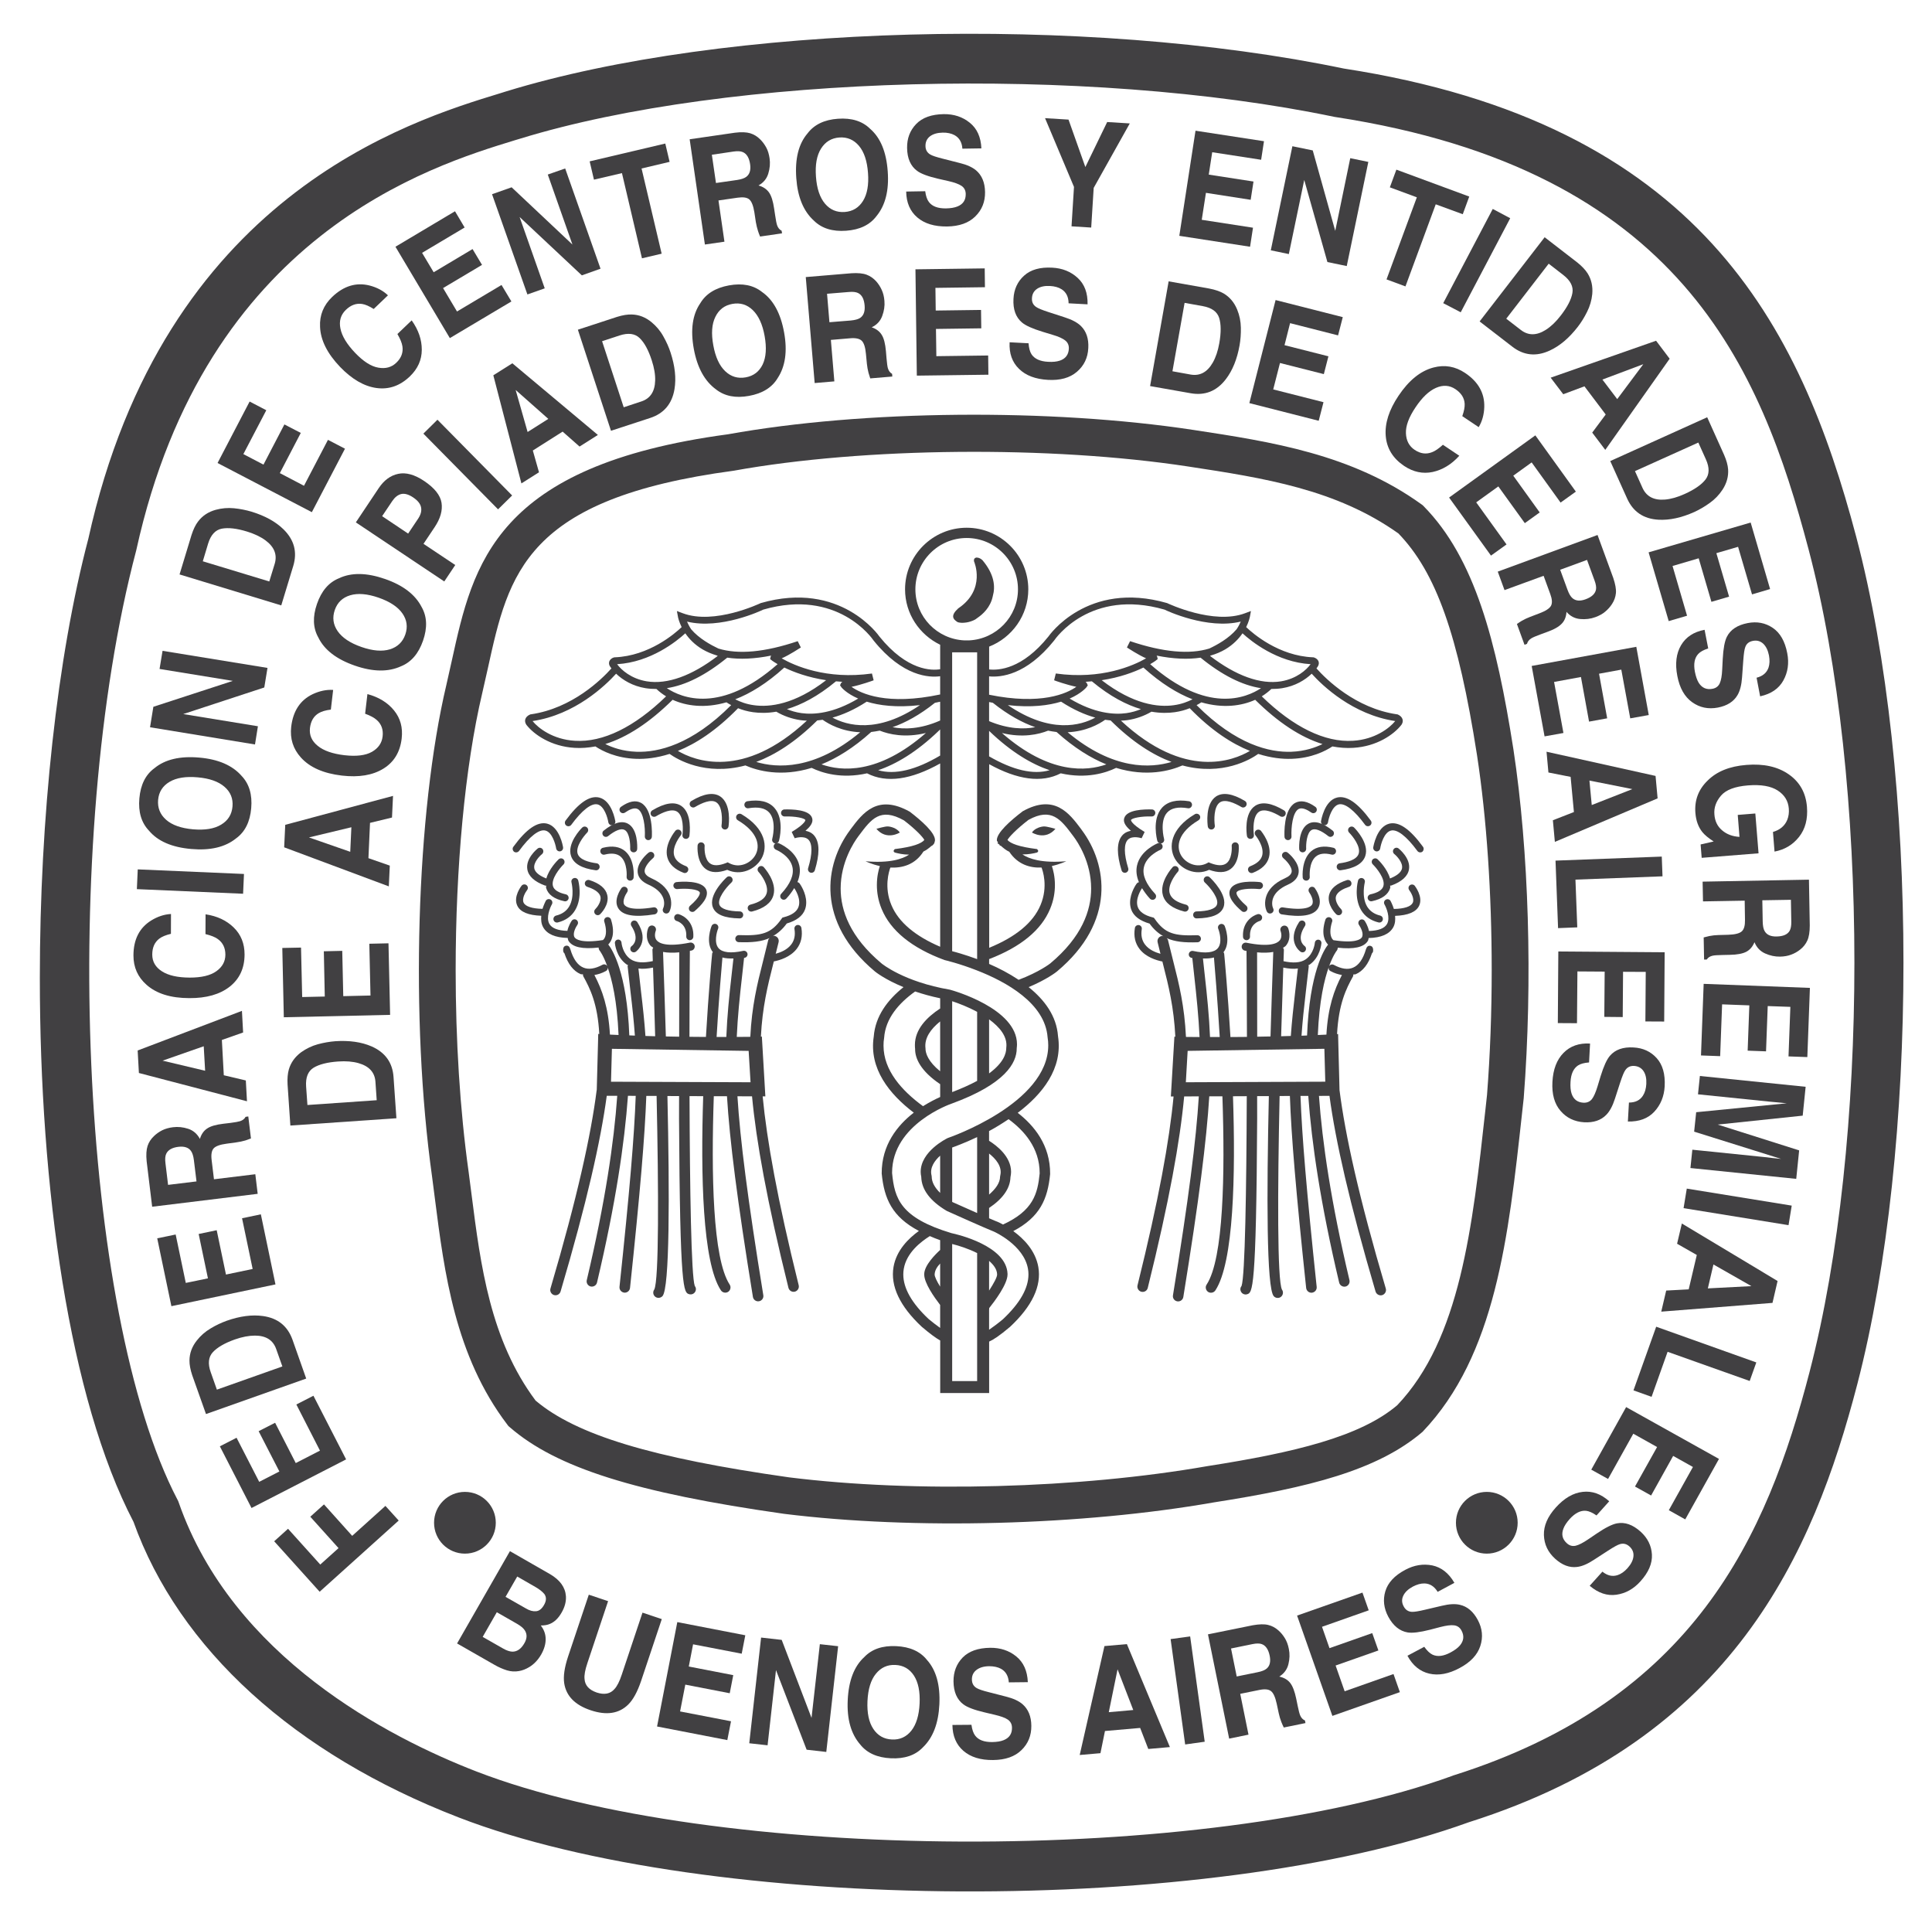 <?xml version="1.0" encoding="utf-8"?>
<!-- Generator: Adobe Illustrator 16.0.0, SVG Export Plug-In . SVG Version: 6.00 Build 0)  -->
<!DOCTYPE svg PUBLIC "-//W3C//DTD SVG 1.1//EN" "http://www.w3.org/Graphics/SVG/1.1/DTD/svg11.dtd">
<svg version="1.1" id="Layer_1" xmlns="http://www.w3.org/2000/svg" xmlns:xlink="http://www.w3.org/1999/xlink" x="0px" y="0px"
	 width="85.5px" height="85.25px" viewBox="0 0 85.5 85.25" enable-background="new 0 0 85.5 85.25" xml:space="preserve">
<g>
	<g>
		<g>
			<g>
				<path fill="#414042" d="M46.199,36.566c-0.121,0.004-0.396,0.069-0.531,0.268c0,0,0.586,0.374,1.039-0.162
					C46.707,36.672,46.321,36.559,46.199,36.566z"/>
			</g>
		</g>
		<g>
			<g>
				<g>
					<path fill="#414042" d="M14.146,70.427l-2.012-2.233l0.613-0.553l1.426,1.583l0.809-0.727l-1.25-1.389l0.606-0.545l1.248,1.391
						l1.471-1.325l0.587,0.648L14.146,70.427z"/>
					<path fill="#414042" d="M10.469,63.614l1.002,1.95l0.893-0.458l-0.918-1.783l0.729-0.372l0.914,1.783l1.071-0.551l-1.045-2.041
						l0.756-0.387l1.446,2.816l-4.186,2.151l-1.401-2.729L10.469,63.614z"/>
					<path fill="#414042" d="M8.385,60.194c0.003-0.317,0.109-0.609,0.321-0.878c0.171-0.219,0.376-0.398,0.615-0.539
						c0.238-0.145,0.475-0.253,0.707-0.338c0.59-0.208,1.129-0.279,1.613-0.21c0.653,0.092,1.086,0.442,1.302,1.044l0.608,1.722
						l-4.435,1.57l-0.61-1.718C8.423,60.596,8.383,60.379,8.385,60.194z M9.598,61.485l2.898-1.026l-0.273-0.77
						c-0.139-0.395-0.452-0.594-0.938-0.595c-0.267,0-0.564,0.056-0.893,0.171c-0.452,0.161-0.774,0.35-0.972,0.562
						c-0.196,0.213-0.23,0.509-0.094,0.888L9.598,61.485z"/>
					<path fill="#414042" d="M7.774,54.621l0.448,2.142l0.98-0.202l-0.41-1.963l0.798-0.167L10,56.393l1.181-0.247l-0.469-2.244
						l0.832-0.174l0.647,3.101l-4.606,0.963l-0.627-3.002L7.774,54.621z"/>
					<path fill="#414042" d="M6.531,50.703c0.053-0.163,0.148-0.308,0.279-0.432c0.105-0.103,0.228-0.19,0.365-0.26
						c0.138-0.068,0.299-0.115,0.483-0.137c0.22-0.027,0.444-0.005,0.672,0.07c0.226,0.075,0.398,0.226,0.517,0.447
						c0.062-0.206,0.168-0.359,0.319-0.459c0.149-0.103,0.387-0.172,0.714-0.211l0.313-0.037c0.215-0.027,0.357-0.054,0.43-0.077
						c0.119-0.038,0.2-0.104,0.246-0.193l0.119-0.016l0.118,0.973c-0.101,0.039-0.183,0.067-0.244,0.088
						c-0.128,0.037-0.26,0.066-0.396,0.084l-0.434,0.059c-0.297,0.039-0.489,0.11-0.579,0.21c-0.087,0.1-0.118,0.271-0.087,0.517
						l0.103,0.848l1.83-0.223l0.105,0.867l-4.67,0.571L6.49,51.382C6.461,51.094,6.477,50.868,6.531,50.703z M7.438,52.425
						l1.258-0.153l-0.115-0.938c-0.023-0.187-0.066-0.32-0.128-0.408c-0.107-0.154-0.295-0.215-0.555-0.185
						c-0.284,0.034-0.464,0.14-0.543,0.311c-0.045,0.096-0.055,0.233-0.033,0.412L7.438,52.425z"/>
					<path fill="#414042" d="M6.147,47.475l-0.055-0.996l4.615-1.753l0.052,0.957l-0.94,0.33l0.085,1.562l0.975,0.23l0.051,0.921
						L6.147,47.475z M9.078,47.376l-0.062-1.084l-1.821,0.637L9.078,47.376z"/>
					<path fill="#414042" d="M6.484,43.572c-0.387-0.342-0.58-0.776-0.578-1.301c0.002-0.705,0.264-1.219,0.782-1.542
						c0.292-0.18,0.585-0.274,0.879-0.289l-0.003,0.877c-0.228,0.055-0.399,0.126-0.516,0.214c-0.205,0.158-0.31,0.392-0.31,0.701
						c-0.002,0.315,0.144,0.563,0.431,0.746c0.287,0.184,0.694,0.273,1.225,0.276c0.525,0,0.921-0.093,1.184-0.285
						c0.264-0.189,0.395-0.432,0.396-0.728c0-0.302-0.112-0.533-0.337-0.694c-0.118-0.086-0.302-0.16-0.544-0.218l0.004-0.875
						c0.512,0.076,0.927,0.271,1.246,0.584c0.321,0.312,0.481,0.711,0.48,1.196c-0.002,0.603-0.22,1.073-0.653,1.418
						c-0.438,0.344-1.034,0.515-1.793,0.51C7.557,44.161,6.926,43.965,6.484,43.572z"/>
					<path fill="#414042" d="M10.797,38.669l-0.039,0.875L6.057,39.34l0.039-0.874L10.797,38.669z"/>
					<path fill="#414042" d="M10.693,34.331c0.336,0.352,0.477,0.829,0.424,1.43c-0.053,0.604-0.275,1.047-0.669,1.333
						c-0.483,0.39-1.145,0.544-1.984,0.47c-0.858-0.074-1.482-0.346-1.872-0.812c-0.336-0.353-0.478-0.828-0.424-1.429
						c0.053-0.605,0.276-1.05,0.668-1.335c0.469-0.387,1.13-0.544,1.986-0.468C9.66,33.593,10.286,33.864,10.693,34.331z
						 M9.934,34.811c-0.266-0.231-0.663-0.373-1.189-0.418c-0.523-0.047-0.939,0.02-1.242,0.2c-0.305,0.181-0.475,0.447-0.506,0.8
						c-0.029,0.35,0.088,0.644,0.355,0.879c0.266,0.234,0.663,0.374,1.189,0.421c0.527,0.045,0.943-0.021,1.248-0.208
						c0.303-0.182,0.47-0.45,0.5-0.802C10.32,35.334,10.201,35.04,9.934,34.811z"/>
					<path fill="#414042" d="M6.64,32.178l0.147-0.906l3.516-1.146l-3.242-0.528l0.133-0.802l4.644,0.756l-0.142,0.865l-3.587,1.177
						l3.305,0.539l-0.129,0.806L6.64,32.178z"/>
					<path fill="#414042" d="M8.765,23.075c0.191-0.253,0.451-0.427,0.78-0.518c0.266-0.073,0.539-0.096,0.814-0.069
						c0.276,0.028,0.531,0.08,0.768,0.15c0.603,0.184,1.075,0.445,1.424,0.787c0.47,0.465,0.612,1.001,0.427,1.615l-0.531,1.746
						l-4.501-1.37l0.53-1.746C8.556,23.422,8.652,23.222,8.765,23.075z M8.975,24.834l2.942,0.893l0.24-0.781
						c0.12-0.4-0.016-0.747-0.406-1.036c-0.214-0.159-0.487-0.288-0.819-0.391c-0.459-0.141-0.832-0.182-1.117-0.128
						c-0.284,0.055-0.486,0.275-0.604,0.659L8.975,24.834z"/>
					<path fill="#414042" d="M11.785,18.151l-1.015,1.941l0.89,0.465l0.926-1.778l0.725,0.376l-0.927,1.778l1.069,0.56l1.061-2.032
						l0.753,0.392l-1.466,2.808l-4.173-2.175l1.419-2.72L11.785,18.151z"/>
					<path fill="#414042" d="M15.048,16.232c0.526,0.546,1.063,0.86,1.615,0.936c0.548,0.074,1.039-0.097,1.473-0.512
						c0.352-0.337,0.528-0.729,0.53-1.178c0.002-0.446-0.146-0.879-0.447-1.303l-0.632,0.604c0.127,0.216,0.2,0.397,0.222,0.545
						c0.04,0.273-0.049,0.514-0.269,0.724c-0.211,0.204-0.477,0.276-0.797,0.219c-0.32-0.054-0.663-0.274-1.027-0.655
						c-0.365-0.381-0.582-0.739-0.65-1.073c-0.069-0.333,0.013-0.61,0.238-0.827c0.222-0.216,0.463-0.302,0.72-0.263
						c0.144,0.021,0.315,0.097,0.514,0.222l0.631-0.604c-0.213-0.204-0.486-0.35-0.816-0.435c-0.594-0.149-1.145,0.021-1.654,0.507
						c-0.379,0.364-0.56,0.803-0.535,1.318C14.185,15.047,14.483,15.641,15.048,16.232z"/>
					<path fill="#414042" d="M20.562,10.066l-1.883,1.121l0.513,0.859l1.721-1.026l0.419,0.7l-1.724,1.026l0.617,1.036l1.97-1.173
						l0.437,0.729l-2.724,1.621l-2.407-4.042l2.635-1.57L20.562,10.066z"/>
					<path fill="#414042" d="M21.775,8.593l0.867-0.306l2.691,2.533l-1.091-3.097l0.77-0.269l1.564,4.435l-0.827,0.294l-2.754-2.582
						l1.112,3.157l-0.767,0.27L21.775,8.593z"/>
					<path fill="#414042" d="M29.442,6.351l0.191,0.81l-1.241,0.294l0.889,3.769l-0.871,0.205l-0.886-3.77l-1.239,0.29l-0.19-0.81
						L29.442,6.351z"/>
					<path fill="#414042" d="M33.203,5.897c0.165,0.052,0.312,0.141,0.439,0.27c0.106,0.104,0.194,0.225,0.268,0.36
						s0.121,0.295,0.148,0.479C34.09,7.228,34.071,7.451,34,7.681c-0.069,0.229-0.215,0.403-0.433,0.525
						c0.206,0.057,0.36,0.162,0.466,0.31c0.104,0.147,0.178,0.386,0.225,0.709l0.048,0.314c0.03,0.212,0.06,0.356,0.085,0.428
						c0.04,0.117,0.107,0.196,0.2,0.242l0.017,0.116l-0.971,0.141c-0.041-0.098-0.071-0.18-0.09-0.241
						c-0.042-0.126-0.072-0.26-0.097-0.396l-0.065-0.431c-0.047-0.297-0.123-0.486-0.224-0.574
						c-0.104-0.088-0.274-0.112-0.518-0.077l-0.847,0.122l0.264,1.825l-0.865,0.125l-0.674-4.657l2.002-0.29
						C32.813,5.835,33.037,5.847,33.203,5.897z M31.503,6.847l0.182,1.25l0.935-0.134c0.184-0.028,0.32-0.074,0.404-0.137
						c0.152-0.113,0.21-0.3,0.172-0.561c-0.042-0.283-0.15-0.461-0.322-0.535c-0.096-0.043-0.235-0.051-0.414-0.025L31.503,6.847z"
						/>
					<path fill="#414042" d="M38.788,9.562c-0.292,0.388-0.74,0.604-1.342,0.647c-0.605,0.044-1.079-0.104-1.426-0.445
						c-0.461-0.416-0.721-1.043-0.781-1.885c-0.062-0.858,0.104-1.519,0.5-1.979c0.293-0.387,0.742-0.604,1.345-0.646
						c0.604-0.043,1.079,0.104,1.425,0.447c0.458,0.397,0.716,1.025,0.777,1.883C39.348,8.426,39.182,9.084,38.788,9.562z
						 M38.192,8.89c0.187-0.302,0.261-0.715,0.221-1.241c-0.039-0.526-0.171-0.924-0.398-1.194
						c-0.228-0.271-0.518-0.396-0.869-0.372c-0.352,0.026-0.621,0.189-0.811,0.492c-0.189,0.3-0.264,0.713-0.225,1.24
						c0.037,0.528,0.172,0.926,0.401,1.198c0.23,0.271,0.521,0.392,0.874,0.366C37.737,9.353,38.006,9.189,38.192,8.89z"/>
					<path fill="#414042" d="M40.945,8.461c0.028,0.215,0.084,0.376,0.165,0.479c0.147,0.193,0.397,0.284,0.749,0.281
						c0.211-0.004,0.381-0.032,0.514-0.086c0.248-0.1,0.368-0.282,0.365-0.55c-0.002-0.156-0.063-0.276-0.184-0.36
						c-0.12-0.08-0.314-0.152-0.582-0.213l-0.458-0.104c-0.45-0.105-0.761-0.222-0.929-0.349c-0.287-0.211-0.436-0.552-0.442-1.013
						c-0.006-0.423,0.128-0.775,0.401-1.058c0.273-0.284,0.68-0.429,1.217-0.438c0.449-0.006,0.834,0.12,1.153,0.378
						c0.323,0.257,0.494,0.636,0.517,1.137L42.59,6.578c-0.019-0.283-0.137-0.483-0.35-0.6c-0.142-0.075-0.316-0.115-0.524-0.11
						c-0.233,0.005-0.419,0.058-0.558,0.162c-0.136,0.104-0.204,0.249-0.201,0.431c0.001,0.168,0.075,0.294,0.21,0.374
						c0.089,0.055,0.276,0.116,0.563,0.188l0.738,0.188c0.322,0.077,0.566,0.189,0.731,0.329c0.255,0.218,0.388,0.538,0.394,0.956
						c0.007,0.431-0.137,0.791-0.431,1.079c-0.292,0.29-0.71,0.438-1.252,0.446c-0.556,0.005-0.991-0.125-1.314-0.4
						c-0.322-0.274-0.486-0.657-0.493-1.146L40.945,8.461z"/>
					<path fill="#414042" d="M48.998,5.399l1,0.062l-1.597,2.852l-0.11,1.755l-0.871-0.054l0.109-1.744l-1.281-3.042l1.039,0.064
						l0.745,2.099L48.998,5.399z"/>
					<path fill="#414042" d="M55.811,7.069l-2.165-0.334l-0.153,0.991l1.98,0.306l-0.125,0.808l-1.98-0.308l-0.185,1.193l2.268,0.35
						l-0.13,0.842l-3.131-0.483l0.717-4.651l3.03,0.465L55.811,7.069z"/>
					<path fill="#414042" d="M57.194,6.47l0.901,0.185l0.996,3.56l0.664-3.216l0.8,0.165l-0.955,4.608l-0.856-0.178l-1.025-3.631
						l-0.682,3.278l-0.798-0.166L57.194,6.47z"/>
					<path fill="#414042" d="M65.021,8.697l-0.287,0.781l-1.196-0.438l-1.34,3.632l-0.838-0.31l1.342-3.632l-1.195-0.441
						l0.289-0.783L65.021,8.697z"/>
					<path fill="#414042" d="M64.644,13.817l-0.775-0.404l2.192-4.168l0.773,0.41L64.644,13.817z"/>
					<path fill="#414042" d="M70.258,12.094c0.168,0.268,0.237,0.573,0.207,0.916c-0.027,0.274-0.104,0.538-0.228,0.785
						c-0.122,0.247-0.261,0.47-0.411,0.664c-0.384,0.496-0.797,0.846-1.242,1.051c-0.599,0.277-1.152,0.22-1.658-0.172l-1.446-1.116
						l2.878-3.725l1.445,1.116C70.007,11.777,70.159,11.938,70.258,12.094z M68.537,11.667l-1.878,2.434l0.646,0.499
						c0.33,0.254,0.699,0.253,1.108-0.009c0.226-0.144,0.446-0.354,0.657-0.629c0.294-0.379,0.466-0.712,0.516-0.996
						c0.051-0.286-0.084-0.551-0.403-0.799L68.537,11.667z"/>
					<path fill="#414042" d="M73.289,15.076l0.601,0.796l-2.849,4.033l-0.578-0.764l0.597-0.802l-0.941-1.246l-0.938,0.35
						l-0.557-0.733L73.289,15.076z M70.914,16.794l0.656,0.865l1.154-1.545L70.914,16.794z"/>
					<path fill="#414042" d="M76.477,20.765c0.021,0.315-0.061,0.616-0.248,0.902c-0.153,0.232-0.343,0.43-0.569,0.589
						c-0.226,0.163-0.45,0.292-0.675,0.396c-0.571,0.256-1.102,0.371-1.59,0.343c-0.66-0.037-1.119-0.349-1.385-0.933l-0.749-1.662
						l4.29-1.938l0.749,1.665C76.404,20.366,76.463,20.579,76.477,20.765z M75.159,19.581l-2.804,1.264l0.335,0.745
						c0.174,0.38,0.503,0.553,0.987,0.514c0.266-0.021,0.557-0.103,0.875-0.247c0.436-0.196,0.744-0.409,0.922-0.637
						c0.178-0.229,0.185-0.529,0.02-0.895L75.159,19.581z"/>
					<path fill="#414042" d="M77.535,26.299l-0.617-2.105l-0.961,0.281l0.563,1.924l-0.782,0.229l-0.563-1.926l-1.157,0.34
						l0.642,2.201l-0.812,0.238l-0.89-3.042l4.517-1.319l0.86,2.943L77.535,26.299z"/>
					<path fill="#414042" d="M75.596,28.691c-0.206,0.065-0.354,0.147-0.443,0.245c-0.164,0.179-0.212,0.441-0.146,0.787
						c0.041,0.207,0.097,0.37,0.171,0.491c0.145,0.225,0.347,0.312,0.607,0.262c0.153-0.028,0.261-0.11,0.321-0.241
						c0.061-0.133,0.097-0.336,0.109-0.609l0.024-0.47c0.025-0.462,0.086-0.788,0.181-0.977c0.16-0.321,0.468-0.523,0.923-0.611
						c0.413-0.08,0.785-0.008,1.109,0.212c0.327,0.22,0.541,0.593,0.642,1.122c0.086,0.441,0.027,0.843-0.17,1.201
						c-0.199,0.363-0.541,0.6-1.03,0.706l-0.157-0.823c0.276-0.07,0.451-0.221,0.529-0.449c0.051-0.154,0.057-0.331,0.019-0.538
						c-0.046-0.23-0.131-0.401-0.255-0.519c-0.129-0.118-0.281-0.159-0.461-0.123c-0.166,0.033-0.279,0.121-0.332,0.272
						c-0.039,0.097-0.066,0.291-0.088,0.582l-0.055,0.761c-0.023,0.331-0.091,0.594-0.198,0.778
						c-0.17,0.294-0.461,0.477-0.873,0.557c-0.424,0.08-0.802,0.002-1.138-0.238c-0.334-0.238-0.553-0.625-0.655-1.158
						c-0.106-0.545-0.05-0.999,0.165-1.363c0.215-0.365,0.562-0.591,1.041-0.682L75.596,28.691z"/>
					<path fill="#414042" d="M78.462,36.81c0.316-0.092,0.528-0.274,0.636-0.544c0.058-0.149,0.08-0.314,0.065-0.492
						c-0.027-0.338-0.192-0.606-0.493-0.799c-0.303-0.195-0.74-0.27-1.311-0.225c-0.578,0.046-0.976,0.196-1.197,0.453
						c-0.219,0.256-0.318,0.533-0.292,0.833c0.021,0.296,0.136,0.53,0.341,0.702c0.203,0.175,0.459,0.272,0.769,0.29l-0.077-0.972
						l0.778-0.063l0.143,1.762l-2.517,0.2l-0.047-0.592l0.578-0.131c-0.234-0.151-0.402-0.292-0.504-0.42
						c-0.177-0.222-0.277-0.502-0.305-0.841c-0.045-0.56,0.133-1.036,0.534-1.427c0.403-0.407,0.978-0.642,1.726-0.7
						c0.759-0.061,1.383,0.077,1.871,0.417s0.756,0.818,0.806,1.438c0.043,0.537-0.073,0.979-0.349,1.329
						c-0.277,0.351-0.637,0.566-1.086,0.651L78.462,36.81z"/>
					<path fill="#414042" d="M79.983,41.614c-0.072,0.159-0.18,0.294-0.321,0.403c-0.119,0.094-0.248,0.167-0.393,0.221
						c-0.145,0.055-0.309,0.085-0.493,0.088c-0.224,0.004-0.444-0.043-0.663-0.141c-0.219-0.099-0.373-0.264-0.469-0.497
						c-0.081,0.198-0.203,0.338-0.362,0.423c-0.161,0.084-0.404,0.131-0.733,0.136l-0.316,0.007
						c-0.215,0.004-0.361,0.013-0.437,0.03c-0.12,0.025-0.208,0.083-0.265,0.17l-0.117,0.002l-0.018-0.979
						c0.104-0.028,0.187-0.048,0.25-0.062c0.131-0.026,0.267-0.041,0.404-0.044l0.438-0.012c0.299-0.01,0.497-0.062,0.595-0.152
						c0.1-0.091,0.146-0.258,0.141-0.501l-0.013-0.856l-1.845,0.032l-0.017-0.874l4.706-0.087l0.036,2.025
						C80.091,41.237,80.054,41.458,79.983,41.614z M79.256,39.812l-1.265,0.021l0.017,0.945c0.005,0.188,0.031,0.328,0.085,0.418
						c0.092,0.165,0.27,0.246,0.532,0.239c0.288-0.005,0.479-0.088,0.573-0.248c0.054-0.094,0.079-0.229,0.075-0.41L79.256,39.812z"
						/>
					<path fill="#414042" d="M79.15,46.741l0.082-2.192l-1.002-0.035l-0.075,2.003l-0.813-0.03l0.074-2.004l-1.205-0.045
						l-0.086,2.292l-0.848-0.031l0.118-3.168l4.702,0.179l-0.114,3.061L79.15,46.741z"/>
					<path fill="#414042" d="M79.621,50.899l-0.129,1.26l-4.682-0.479l0.084-0.811l3.164,0.323c0.092,0.009,0.22,0.024,0.384,0.045
						c0.164,0.015,0.289,0.03,0.381,0.039l-3.849-1.206l0.09-0.86l4.009-0.395c-0.088-0.01-0.217-0.022-0.38-0.037
						c-0.164-0.014-0.291-0.025-0.383-0.036l-3.166-0.324l0.084-0.811l4.68,0.478l-0.13,1.277l-3.76,0.395L79.621,50.899z"/>
					<path fill="#414042" d="M74.506,53.455l0.142-0.865l4.644,0.753l-0.141,0.865L74.506,53.455z"/>
					<path fill="#414042" d="M78.666,56.678l-0.225,0.969l-4.923,0.387l0.219-0.933l0.996-0.053l0.358-1.521l-0.872-0.497
						l0.211-0.896L78.666,56.678z M75.828,55.947l-0.248,1.058l1.929-0.1L75.828,55.947z"/>
					<path fill="#414042" d="M77.725,60.281l-0.293,0.821l-3.633-1.291l-0.709,1.992l-0.801-0.286l1.005-2.816L77.725,60.281z"/>
					<path fill="#414042" d="M73.853,66.819l1.067-1.912l-0.875-0.49l-0.976,1.752l-0.713-0.397l0.978-1.748l-1.053-0.589
						l-1.117,2.002l-0.743-0.412l1.543-2.768l4.109,2.293l-1.493,2.676L73.853,66.819z"/>
					<path fill="#414042" d="M70.653,67.051c-0.179-0.124-0.333-0.191-0.465-0.206c-0.242-0.021-0.479,0.099-0.718,0.359
						c-0.139,0.156-0.235,0.301-0.283,0.433c-0.096,0.252-0.045,0.467,0.154,0.645c0.115,0.105,0.242,0.141,0.39,0.109
						c0.14-0.033,0.322-0.127,0.55-0.281l0.389-0.263c0.383-0.26,0.681-0.407,0.889-0.446c0.351-0.066,0.698,0.057,1.043,0.366
						c0.312,0.281,0.48,0.62,0.503,1.012c0.021,0.394-0.147,0.79-0.509,1.189c-0.3,0.335-0.654,0.532-1.062,0.591
						s-0.801-0.072-1.183-0.396l0.563-0.625c0.222,0.179,0.445,0.229,0.676,0.152c0.152-0.051,0.298-0.152,0.439-0.311
						c0.154-0.175,0.242-0.347,0.258-0.516c0.019-0.172-0.043-0.319-0.178-0.441c-0.126-0.113-0.265-0.146-0.417-0.102
						c-0.102,0.029-0.272,0.123-0.521,0.284l-0.637,0.413c-0.279,0.184-0.526,0.288-0.744,0.313
						c-0.334,0.042-0.655-0.081-0.967-0.362c-0.319-0.288-0.484-0.635-0.498-1.047c-0.013-0.412,0.164-0.82,0.527-1.222
						c0.372-0.413,0.768-0.644,1.188-0.691c0.42-0.049,0.812,0.089,1.175,0.417L70.653,67.051z"/>
				</g>
				<g>
					<path fill="#414042" d="M12.782,47.32c0.089-0.307,0.271-0.559,0.546-0.764c0.225-0.16,0.47-0.279,0.738-0.353
						c0.267-0.071,0.524-0.115,0.771-0.134c0.623-0.042,1.161,0.035,1.609,0.23c0.604,0.266,0.927,0.719,0.97,1.356l0.127,1.822
						L12.85,49.8l-0.124-1.821C12.712,47.718,12.732,47.498,12.782,47.32z M13.605,48.891l3.066-0.212l-0.056-0.813
						c-0.027-0.418-0.278-0.692-0.746-0.826c-0.256-0.074-0.56-0.098-0.904-0.074c-0.48,0.034-0.842,0.126-1.089,0.277
						c-0.247,0.153-0.356,0.432-0.329,0.832L13.605,48.891z"/>
					<path fill="#414042" d="M13.322,41.926l0.051,2.188l1-0.022l-0.042-2.002l0.815-0.019l0.045,2.004l1.205-0.028l-0.052-2.291
						l0.848-0.019l0.072,3.166l-4.704,0.106l-0.067-3.066L13.322,41.926z"/>
					<path fill="#414042" d="M12.576,37.49l0.047-0.995l4.77-1.281l-0.045,0.958l-0.973,0.236l-0.07,1.562l0.945,0.329l-0.043,0.919
						L12.576,37.49z M15.5,37.688l0.05-1.086l-1.877,0.45L15.5,37.688z"/>
					<path fill="#414042" d="M13.314,33.514c-0.345-0.382-0.486-0.834-0.427-1.356c0.082-0.699,0.399-1.182,0.952-1.445
						c0.309-0.144,0.611-0.206,0.904-0.187l-0.101,0.87c-0.233,0.029-0.411,0.082-0.536,0.157c-0.223,0.132-0.352,0.351-0.389,0.659
						c-0.035,0.312,0.079,0.576,0.346,0.79c0.264,0.216,0.659,0.351,1.182,0.413c0.525,0.059,0.928,0.012,1.212-0.148
						c0.283-0.161,0.441-0.388,0.475-0.68c0.037-0.302-0.051-0.546-0.256-0.728c-0.109-0.1-0.283-0.195-0.518-0.28l0.102-0.869
						c0.502,0.135,0.894,0.375,1.176,0.721c0.283,0.347,0.396,0.76,0.34,1.243c-0.069,0.598-0.338,1.044-0.807,1.334
						c-0.475,0.293-1.086,0.396-1.841,0.308C14.316,34.22,13.708,33.954,13.314,33.514z"/>
					<path fill="#414042" d="M18.659,26.858c0.241,0.422,0.26,0.917,0.062,1.49c-0.199,0.571-0.523,0.949-0.973,1.131
						c-0.565,0.259-1.243,0.25-2.041-0.027c-0.812-0.281-1.351-0.695-1.618-1.243c-0.239-0.422-0.26-0.918-0.061-1.489
						c0.197-0.572,0.521-0.951,0.97-1.133c0.547-0.261,1.228-0.252,2.04,0.03C17.838,25.895,18.377,26.308,18.659,26.858z
						 M17.807,27.139c-0.203-0.291-0.555-0.521-1.055-0.696c-0.497-0.171-0.914-0.206-1.254-0.105
						c-0.339,0.101-0.567,0.318-0.682,0.652c-0.115,0.334-0.074,0.645,0.128,0.938c0.203,0.291,0.552,0.524,1.052,0.698
						c0.5,0.174,0.918,0.207,1.258,0.104c0.341-0.105,0.568-0.325,0.683-0.657C18.052,27.738,18.009,27.427,17.807,27.139z"/>
					<path fill="#414042" d="M19.54,22.247c0.052,0.336-0.049,0.695-0.306,1.079l-0.492,0.736l1.405,0.938l-0.486,0.727
						l-3.913-2.614l1.012-1.515c0.234-0.35,0.522-0.562,0.864-0.633c0.339-0.073,0.723,0.033,1.145,0.315
						C19.23,21.59,19.488,21.913,19.54,22.247z M17.754,21.859c-0.148,0.037-0.281,0.142-0.393,0.309l-0.45,0.67l1.151,0.771
						l0.449-0.671c0.112-0.17,0.154-0.333,0.123-0.49c-0.03-0.156-0.146-0.302-0.35-0.439
						C18.083,21.873,17.904,21.824,17.754,21.859z"/>
					<path fill="#414042" d="M22.664,21.922l-0.623,0.614l-3.305-3.35l0.623-0.615L22.664,21.922z"/>
					<path fill="#414042" d="M21.832,16.605l0.842-0.531l3.785,3.17l-0.811,0.514l-0.749-0.661l-1.319,0.836l0.273,0.963
						l-0.778,0.493L21.832,16.605z M23.349,19.114l0.917-0.58l-1.446-1.28L23.349,19.114z"/>
					<path fill="#414042" d="M27.966,13.915c0.315,0.009,0.605,0.123,0.87,0.342c0.212,0.177,0.389,0.385,0.522,0.629
						c0.136,0.24,0.243,0.479,0.319,0.716c0.194,0.593,0.253,1.132,0.173,1.614c-0.109,0.652-0.469,1.078-1.075,1.276l-1.736,0.568
						l-1.465-4.472l1.735-0.568C27.562,13.942,27.78,13.907,27.966,13.915z M26.645,15.097l0.957,2.923l0.775-0.256
						c0.398-0.128,0.604-0.438,0.617-0.925c0.009-0.267-0.043-0.565-0.151-0.896c-0.147-0.454-0.327-0.784-0.536-0.985
						c-0.209-0.202-0.503-0.24-0.887-0.116L26.645,15.097z"/>
					<path fill="#414042" d="M34.415,16.729c-0.249,0.417-0.672,0.679-1.268,0.787c-0.596,0.11-1.081,0.012-1.463-0.289
						c-0.501-0.366-0.828-0.963-0.98-1.792c-0.154-0.845-0.057-1.521,0.288-2.02c0.25-0.418,0.672-0.679,1.268-0.788
						c0.596-0.108,1.082-0.012,1.464,0.292c0.496,0.346,0.824,0.944,0.976,1.789C34.852,15.538,34.755,16.214,34.415,16.729z
						 M33.752,16.125c0.151-0.318,0.18-0.739,0.086-1.258c-0.093-0.519-0.27-0.9-0.524-1.146c-0.255-0.247-0.556-0.338-0.904-0.275
						c-0.347,0.062-0.596,0.253-0.752,0.574c-0.158,0.319-0.187,0.739-0.091,1.259c0.094,0.519,0.27,0.901,0.527,1.145
						c0.259,0.246,0.561,0.333,0.907,0.272C33.35,16.634,33.598,16.442,33.752,16.125z"/>
					<path fill="#414042" d="M38.354,12.155c0.161,0.06,0.302,0.161,0.423,0.294c0.097,0.11,0.18,0.236,0.243,0.377
						c0.065,0.14,0.106,0.303,0.12,0.486c0.02,0.223-0.014,0.444-0.098,0.67c-0.083,0.225-0.237,0.391-0.465,0.499
						c0.203,0.07,0.352,0.183,0.445,0.337c0.096,0.151,0.156,0.394,0.185,0.722l0.026,0.313c0.019,0.216,0.038,0.36,0.059,0.436
						c0.036,0.118,0.096,0.203,0.188,0.252l0.009,0.119l-0.976,0.082c-0.035-0.102-0.061-0.184-0.077-0.245
						c-0.033-0.13-0.058-0.264-0.072-0.401l-0.042-0.437c-0.027-0.297-0.09-0.491-0.188-0.584c-0.097-0.092-0.268-0.129-0.51-0.108
						l-0.854,0.072l0.154,1.835l-0.871,0.074l-0.394-4.689l2.018-0.169C37.967,12.071,38.192,12.094,38.354,12.155z M36.601,12.998
						l0.105,1.259l0.942-0.076c0.186-0.018,0.323-0.054,0.413-0.111c0.157-0.104,0.225-0.286,0.203-0.551
						c-0.024-0.286-0.119-0.469-0.288-0.553c-0.094-0.047-0.23-0.064-0.41-0.047L36.601,12.998z"/>
					<path fill="#414042" d="M43.588,12.708l-2.191,0.029l0.013,1.003l2.005-0.027l0.011,0.814l-2.005,0.027l0.017,1.205l2.293-0.03
						l0.01,0.85l-3.167,0.041l-0.061-4.704l3.065-0.041L43.588,12.708z"/>
					<path fill="#414042" d="M45.518,15.188c0.016,0.217,0.061,0.38,0.133,0.49c0.135,0.201,0.379,0.312,0.73,0.33
						c0.21,0.013,0.383-0.006,0.516-0.05c0.255-0.083,0.39-0.261,0.404-0.524c0.008-0.157-0.045-0.28-0.161-0.371
						c-0.113-0.09-0.302-0.175-0.564-0.251l-0.45-0.137c-0.441-0.136-0.744-0.272-0.904-0.411c-0.271-0.232-0.396-0.578-0.371-1.041
						c0.021-0.423,0.18-0.767,0.471-1.028c0.293-0.265,0.708-0.382,1.245-0.352c0.448,0.023,0.823,0.174,1.125,0.453
						c0.304,0.278,0.449,0.669,0.438,1.169l-0.84-0.045c-0.002-0.283-0.104-0.49-0.308-0.621c-0.137-0.087-0.31-0.135-0.519-0.146
						c-0.233-0.012-0.422,0.029-0.564,0.123c-0.144,0.096-0.221,0.234-0.23,0.417c-0.011,0.17,0.052,0.299,0.184,0.388
						c0.085,0.06,0.268,0.136,0.547,0.226l0.723,0.235c0.319,0.101,0.555,0.229,0.711,0.38c0.24,0.235,0.351,0.562,0.328,0.979
						c-0.021,0.432-0.189,0.779-0.503,1.048c-0.312,0.269-0.738,0.389-1.282,0.358c-0.553-0.031-0.98-0.191-1.283-0.489
						c-0.303-0.295-0.439-0.687-0.414-1.174L45.518,15.188z"/>
					<path fill="#414042" d="M54.145,12.98c0.273,0.16,0.475,0.399,0.605,0.716c0.105,0.255,0.159,0.522,0.164,0.801
						c0.005,0.279-0.014,0.537-0.057,0.78c-0.109,0.616-0.313,1.118-0.612,1.506c-0.403,0.523-0.921,0.728-1.552,0.616l-1.796-0.317
						l0.821-4.634l1.798,0.319C53.774,12.817,53.983,12.889,54.145,12.98z M52.424,13.4l-0.538,3.027l0.803,0.145
						c0.412,0.073,0.738-0.104,0.98-0.525c0.134-0.233,0.229-0.518,0.29-0.86c0.084-0.472,0.08-0.847-0.006-1.123
						c-0.089-0.276-0.332-0.45-0.728-0.52L52.424,13.4z"/>
					<path fill="#414042" d="M59.216,14.839l-2.124-0.541l-0.246,0.974l1.943,0.493l-0.203,0.788l-1.941-0.492l-0.299,1.169
						l2.225,0.565l-0.212,0.823l-3.069-0.782l1.161-4.56l2.973,0.756L59.216,14.839z"/>
					<path fill="#414042" d="M61.891,17.511c-0.423,0.63-0.611,1.222-0.566,1.776c0.045,0.552,0.316,0.993,0.815,1.329
						c0.405,0.27,0.825,0.359,1.263,0.267c0.438-0.096,0.832-0.335,1.178-0.718l-0.726-0.486c-0.184,0.167-0.346,0.28-0.485,0.33
						c-0.258,0.101-0.512,0.065-0.764-0.104c-0.246-0.164-0.374-0.409-0.387-0.733c-0.014-0.326,0.127-0.707,0.422-1.146
						c0.292-0.438,0.594-0.727,0.906-0.864c0.312-0.139,0.6-0.119,0.86,0.055c0.259,0.173,0.396,0.388,0.411,0.647
						c0.008,0.146-0.027,0.328-0.105,0.549l0.726,0.486c0.151-0.251,0.237-0.549,0.247-0.89c0.018-0.612-0.264-1.116-0.848-1.507
						c-0.438-0.293-0.904-0.373-1.402-0.241C62.861,16.413,62.347,16.83,61.891,17.511z"/>
					<path fill="#414042" d="M69.063,22.237l-1.28-1.777l-0.814,0.587l1.17,1.626l-0.659,0.474l-1.172-1.625l-0.979,0.705
						l1.342,1.862l-0.688,0.494l-1.854-2.569l3.817-2.751l1.793,2.489L69.063,22.237z"/>
					<path fill="#414042" d="M71.512,26.24c-0.017,0.173-0.075,0.336-0.173,0.485c-0.081,0.127-0.181,0.236-0.3,0.337
						c-0.117,0.101-0.265,0.181-0.438,0.244c-0.209,0.077-0.436,0.105-0.671,0.083c-0.238-0.021-0.44-0.126-0.605-0.316
						c-0.015,0.216-0.082,0.388-0.206,0.517c-0.125,0.135-0.338,0.26-0.649,0.37l-0.296,0.109c-0.203,0.074-0.335,0.131-0.402,0.172
						c-0.105,0.064-0.17,0.148-0.195,0.246l-0.11,0.042l-0.336-0.92c0.087-0.061,0.159-0.106,0.217-0.142
						c0.114-0.064,0.237-0.124,0.365-0.172l0.409-0.156c0.281-0.105,0.453-0.218,0.518-0.337c0.062-0.119,0.051-0.29-0.033-0.518
						l-0.295-0.807l-1.73,0.633l-0.299-0.818l4.416-1.621l0.696,1.902C71.486,25.847,71.527,26.069,71.512,26.24z M70.233,24.773
						l-1.188,0.436l0.325,0.887c0.064,0.176,0.136,0.299,0.217,0.368c0.14,0.124,0.335,0.143,0.583,0.051
						c0.268-0.098,0.42-0.238,0.459-0.424c0.02-0.102,0-0.24-0.063-0.408L70.233,24.773z"/>
					<path fill="#414042" d="M72.146,31.784l-0.396-2.156l-0.985,0.181l0.36,1.973l-0.802,0.146l-0.359-1.974l-1.189,0.219
						l0.414,2.258l-0.835,0.15l-0.57-3.116l4.63-0.847l0.551,3.019L72.146,31.784z"/>
					<path fill="#414042" d="M73.266,34.331l0.091,0.993l-4.547,1.925l-0.088-0.957l0.931-0.363l-0.146-1.556l-0.982-0.194
						l-0.084-0.919L73.266,34.331z M70.34,34.536l0.102,1.083l1.797-0.705L70.34,34.536z"/>
					<path fill="#414042" d="M73.541,37.9l0.033,0.873l-3.853,0.146l0.081,2.112l-0.85,0.034l-0.113-2.987L73.541,37.9z"/>
					<path fill="#414042" d="M72.816,45.194l0.016-2.192l-1.004-0.005L71.813,45l-0.815-0.008l0.016-2.003l-1.206-0.008
						l-0.019,2.291l-0.848-0.005l0.022-3.169l4.706,0.035l-0.021,3.065L72.816,45.194z"/>
					<path fill="#414042" d="M70.323,47.008c-0.217,0.017-0.38,0.061-0.489,0.133c-0.202,0.136-0.313,0.376-0.331,0.73
						c-0.013,0.208,0.003,0.383,0.047,0.516c0.085,0.255,0.26,0.388,0.526,0.403c0.155,0.007,0.279-0.045,0.372-0.157
						c0.089-0.115,0.172-0.307,0.251-0.568l0.135-0.447c0.138-0.444,0.273-0.743,0.414-0.906c0.232-0.27,0.58-0.395,1.043-0.367
						c0.418,0.021,0.763,0.18,1.027,0.474c0.262,0.292,0.379,0.704,0.352,1.242c-0.025,0.449-0.179,0.824-0.459,1.126
						c-0.279,0.301-0.668,0.446-1.17,0.435l0.047-0.839c0.285,0,0.492-0.103,0.621-0.308c0.088-0.136,0.136-0.308,0.148-0.516
						c0.012-0.235-0.027-0.422-0.123-0.567c-0.096-0.142-0.234-0.218-0.416-0.23c-0.169-0.009-0.297,0.052-0.389,0.185
						c-0.061,0.083-0.135,0.268-0.227,0.546l-0.235,0.725c-0.102,0.317-0.229,0.552-0.382,0.708
						c-0.234,0.241-0.561,0.352-0.979,0.329c-0.43-0.026-0.78-0.194-1.046-0.506c-0.27-0.312-0.387-0.739-0.358-1.281
						c0.03-0.556,0.193-0.981,0.491-1.283c0.297-0.303,0.688-0.441,1.175-0.413L70.323,47.008z"/>
				</g>
				<g>
					<path fill="#414042" d="M25.045,70.626c0.014,0.237-0.05,0.477-0.189,0.719c-0.141,0.248-0.312,0.418-0.514,0.502
						c-0.11,0.05-0.246,0.073-0.41,0.073c0.143,0.185,0.216,0.384,0.216,0.603c0.002,0.22-0.066,0.447-0.198,0.681
						c-0.14,0.242-0.317,0.43-0.536,0.561c-0.144,0.086-0.292,0.145-0.444,0.171c-0.176,0.033-0.354,0.023-0.535-0.031
						c-0.18-0.057-0.364-0.136-0.55-0.243l-1.657-0.947l2.339-4.084l1.775,1.018C24.785,69.908,25.018,70.234,25.045,70.626z
						 M21.986,71.333l-0.625,1.091l0.896,0.511c0.16,0.093,0.298,0.138,0.415,0.143c0.212,0.003,0.39-0.121,0.534-0.373
						c0.124-0.214,0.127-0.402,0.017-0.572c-0.062-0.096-0.173-0.188-0.329-0.28L21.986,71.333z M22.89,69.754l-0.517,0.899
						l0.898,0.511c0.16,0.097,0.31,0.137,0.448,0.126c0.14-0.011,0.257-0.103,0.354-0.273c0.111-0.189,0.115-0.352,0.018-0.488
						c-0.09-0.109-0.223-0.213-0.399-0.314L22.89,69.754z"/>
					<path fill="#414042" d="M26.057,70.558l0.854,0.285l-0.916,2.741c-0.104,0.305-0.145,0.54-0.126,0.704
						c0.019,0.283,0.197,0.48,0.538,0.598c0.338,0.111,0.602,0.062,0.787-0.155c0.114-0.121,0.222-0.332,0.323-0.639l0.916-2.74
						l0.854,0.286l-0.917,2.741c-0.161,0.474-0.349,0.823-0.569,1.04c-0.409,0.402-0.961,0.487-1.658,0.253
						c-0.696-0.231-1.088-0.631-1.175-1.2c-0.045-0.306,0.013-0.698,0.171-1.174L26.057,70.558z"/>
					<path fill="#414042" d="M32.824,73.168l-2.152-0.415l-0.19,0.983l1.968,0.381l-0.156,0.801l-1.966-0.381l-0.231,1.186
						l2.254,0.435l-0.164,0.833l-3.109-0.602l0.896-4.619l3.009,0.583L32.824,73.168z"/>
					<path fill="#414042" d="M33.682,72.454l0.912,0.103l1.32,3.452l0.368-3.262l0.809,0.09l-0.524,4.678l-0.87-0.099l-1.356-3.523
						l-0.372,3.328l-0.811-0.09L33.682,72.454z"/>
					<path fill="#414042" d="M40.839,77.315c-0.335,0.351-0.806,0.509-1.411,0.481c-0.603-0.028-1.059-0.231-1.36-0.611
						c-0.407-0.468-0.593-1.122-0.552-1.963c0.04-0.86,0.285-1.497,0.733-1.905c0.335-0.352,0.807-0.512,1.413-0.483
						c0.604,0.029,1.058,0.23,1.361,0.611c0.405,0.451,0.589,1.105,0.549,1.964C41.531,76.252,41.289,76.886,40.839,77.315z
						 M40.33,76.576c0.219-0.276,0.342-0.678,0.367-1.205c0.025-0.528-0.06-0.938-0.253-1.237c-0.194-0.295-0.466-0.452-0.82-0.468
						c-0.351-0.017-0.638,0.114-0.862,0.391c-0.224,0.273-0.347,0.678-0.372,1.204c-0.024,0.528,0.061,0.94,0.259,1.236
						c0.196,0.296,0.472,0.452,0.823,0.467C39.821,76.983,40.109,76.851,40.33,76.576z"/>
					<path fill="#414042" d="M42.991,76.314c0.029,0.215,0.085,0.374,0.165,0.479c0.146,0.194,0.396,0.287,0.747,0.285
						c0.212-0.003,0.383-0.03,0.511-0.083c0.252-0.1,0.375-0.284,0.371-0.55c-0.001-0.155-0.062-0.274-0.183-0.36
						c-0.12-0.082-0.313-0.151-0.581-0.214l-0.457-0.108c-0.449-0.106-0.759-0.223-0.93-0.353c-0.285-0.213-0.432-0.552-0.437-1.017
						c-0.003-0.419,0.131-0.772,0.405-1.055c0.275-0.281,0.682-0.424,1.219-0.431c0.449-0.004,0.834,0.121,1.154,0.383
						c0.319,0.259,0.49,0.638,0.511,1.138l-0.841,0.009c-0.02-0.283-0.134-0.482-0.347-0.601c-0.142-0.077-0.318-0.114-0.526-0.114
						c-0.234,0.003-0.418,0.058-0.557,0.163c-0.137,0.104-0.206,0.246-0.204,0.427c0.003,0.171,0.071,0.294,0.21,0.377
						c0.088,0.053,0.275,0.118,0.561,0.188l0.736,0.189c0.324,0.081,0.566,0.193,0.73,0.334c0.256,0.222,0.389,0.538,0.393,0.958
						c0.004,0.432-0.141,0.79-0.438,1.077c-0.295,0.288-0.71,0.433-1.254,0.438c-0.554,0.007-0.993-0.129-1.312-0.404
						c-0.319-0.276-0.483-0.657-0.488-1.148L42.991,76.314z"/>
					<path fill="#414042" d="M48.877,72.831l0.993-0.087l1.903,4.556l-0.956,0.084l-0.36-0.931L48.9,76.589l-0.2,0.981l-0.918,0.08
						L48.877,72.831z M49.069,75.756l1.083-0.096l-0.695-1.801L49.069,75.756z"/>
					<path fill="#414042" d="M53.314,77.063l-0.865,0.121l-0.644-4.662l0.865-0.118L53.314,77.063z"/>
					<path fill="#414042" d="M56.121,71.896c0.168,0.04,0.321,0.121,0.455,0.242c0.112,0.098,0.207,0.215,0.287,0.347
						c0.08,0.131,0.139,0.288,0.174,0.47c0.046,0.218,0.039,0.445-0.018,0.674c-0.056,0.233-0.191,0.416-0.404,0.552
						c0.211,0.047,0.371,0.14,0.483,0.282c0.11,0.142,0.199,0.374,0.266,0.697l0.063,0.309c0.043,0.208,0.08,0.352,0.109,0.423
						c0.05,0.117,0.118,0.19,0.215,0.231l0.022,0.115l-0.96,0.196c-0.047-0.098-0.082-0.177-0.105-0.238
						c-0.049-0.124-0.088-0.255-0.117-0.39L56.5,75.38c-0.064-0.292-0.149-0.479-0.255-0.558c-0.106-0.083-0.28-0.098-0.521-0.048
						l-0.838,0.17l0.366,1.806l-0.856,0.176l-0.938-4.614l1.983-0.402C55.729,71.86,55.953,71.854,56.121,71.896z M54.479,72.938
						l0.251,1.238l0.924-0.188c0.185-0.037,0.316-0.089,0.398-0.158c0.145-0.12,0.19-0.31,0.138-0.568
						c-0.056-0.28-0.173-0.452-0.351-0.518c-0.098-0.036-0.235-0.036-0.412,0L54.479,72.938z"/>
					<path fill="#414042" d="M60.572,71.249l-2.067,0.729l0.331,0.945l1.892-0.666L61,73.025l-1.893,0.666l0.4,1.14l2.162-0.763
						l0.282,0.801l-2.987,1.051l-1.562-4.438l2.893-1.017L60.572,71.249z"/>
					<path fill="#414042" d="M63.03,72.863c0.124,0.175,0.247,0.291,0.368,0.349c0.22,0.101,0.482,0.069,0.794-0.098
						c0.185-0.099,0.324-0.201,0.415-0.309c0.173-0.206,0.198-0.427,0.071-0.661c-0.072-0.136-0.183-0.213-0.329-0.231
						c-0.145-0.019-0.348,0.009-0.614,0.077l-0.455,0.119c-0.447,0.113-0.776,0.153-0.985,0.119
						c-0.353-0.06-0.639-0.292-0.858-0.697c-0.198-0.374-0.242-0.748-0.13-1.123c0.112-0.378,0.404-0.696,0.88-0.949
						c0.394-0.212,0.794-0.277,1.198-0.197c0.401,0.085,0.729,0.339,0.979,0.772l-0.741,0.398c-0.146-0.241-0.343-0.367-0.586-0.372
						c-0.162-0.003-0.332,0.045-0.518,0.143c-0.205,0.112-0.345,0.245-0.418,0.402c-0.074,0.155-0.069,0.312,0.02,0.473
						c0.078,0.148,0.198,0.23,0.359,0.238c0.103,0.006,0.298-0.024,0.584-0.093l0.741-0.174c0.323-0.079,0.591-0.094,0.802-0.044
						c0.33,0.074,0.592,0.299,0.791,0.668c0.203,0.378,0.241,0.762,0.113,1.154c-0.127,0.39-0.429,0.716-0.908,0.971
						c-0.488,0.265-0.938,0.348-1.352,0.252c-0.411-0.096-0.732-0.359-0.965-0.791L63.03,72.863z"/>
				</g>
			</g>
			<circle fill="#414042" cx="20.575" cy="67.375" r="1.366"/>
			<circle fill="#414042" cx="65.798" cy="67.375" r="1.366"/>
		</g>
		<g>
			<path fill="#414042" d="M22.389,4.047L22.156,4.12C18.078,5.364,7.25,8.674,3.906,23.852l0.011-0.045
				c-1.394,5.289-2.154,12.361-2.154,19.46c0,9.27,1.292,18.592,4.145,24.067c2.017,5.621,7.116,10.265,14.39,13.079
				c11.057,4.275,33.191,4.382,44.706,0.212c11.666-3.697,15.234-11.863,17.188-19.372c1.363-5.247,2.045-11.953,2.045-18.66
				c0-6.788-0.699-13.581-2.093-18.852l0,0c-2.47-9.326-6.929-18.291-22.71-20.714l0.057,0.01
				C48.009,0.643,32.057,1.078,22.389,4.047z M21.083,78.379C17.19,76.871,10.299,73.32,7.911,66.484L7.884,66.41l-0.036-0.068
				c-4.323-8.286-5.227-29.08-1.822-41.98l0.01-0.042C9.104,10.386,19.049,7.349,22.793,6.203l0.236-0.071
				c9.209-2.829,25.032-3.252,36.02-0.962l0.027,0.005l0.029,0.004C74.371,7.523,77.913,16.278,80.036,24.3
				c1.354,5.114,2.03,11.701,2.03,18.292c0,6.509-0.659,13.02-1.986,18.116c-1.893,7.283-5.112,14.485-15.758,17.845l-0.021,0.006
				l-0.022,0.011C53.367,82.531,31.566,82.434,21.083,78.379z M65.004,80.625c-0.01,0.001-0.017,0.005-0.024,0.009l0.043-0.017
				C65.018,80.621,65.012,80.622,65.004,80.625z"/>
			<path fill="#414042" d="M32.218,19.215C21.893,20.598,20.932,24.974,20,29.206l-0.244,1.087
				c-1.342,5.669-1.608,14.829-0.634,21.777c0-0.004,0.125,0.971,0.125,0.971c0.416,3.255,0.885,6.945,3.204,9.991l0.051,0.067
				l0.063,0.053c2.058,1.786,5.572,2.896,12.135,3.828c5.737,0.713,13.19,0.516,19.005-0.504c4.227-0.661,7.256-1.418,9.25-3.125
				c3.228-3.384,3.799-8.584,4.402-14.089l0.074-0.671c0.401-5.179,0.229-10.942-0.456-15.438c-0.751-4.793-1.71-8.454-3.967-10.751
				l-0.048-0.048l-0.057-0.042c-3.088-2.222-6.643-2.765-10.084-3.289C46.476,18.059,38.195,18.136,32.218,19.215z M20.866,52.834
				l-0.127-0.983c-0.386-2.747-0.574-5.845-0.574-8.922c0-4.518,0.404-8.991,1.176-12.26l0.252-1.113
				c0.921-4.187,1.647-7.494,10.877-8.729c5.766-1.043,14.017-1.115,20.104-0.188c3.373,0.514,6.558,1.007,9.312,2.963
				c1.664,1.724,2.646,4.479,3.478,9.804c0.431,2.815,0.651,6.148,0.651,9.511c0,1.86-0.067,3.731-0.207,5.526l-0.07,0.644
				c-0.574,5.225-1.117,10.157-3.902,13.086c-1.637,1.393-4.549,2.094-8.397,2.695c-5.683,0.996-12.946,1.193-18.523,0.497
				c-6.064-0.86-9.421-1.88-11.213-3.396C21.697,59.282,21.27,56.006,20.866,52.834z"/>
		</g>
		<g>
			<path fill="#414042" d="M43.282,27.32c0.195-0.135,0.552-0.438,0.654-0.944c0.12-0.425,0.07-0.961-0.455-1.588
				c-0.071-0.065-0.124-0.091-0.171-0.102c-0.002-0.002-0.005-0.007-0.005-0.007c-0.017-0.005-0.026-0.004-0.04-0.004
				c-0.021-0.003-0.043-0.008-0.065-0.005c-0.137,0.034-0.092,0.176-0.092,0.176s0.544,1.235-0.702,2.072
				c-0.33,0.303-0.262,0.469-0.018,0.613c0.099,0.026,0.197,0.03,0.286,0.021c0.278-0.018,0.493-0.148,0.493-0.148
				S43.217,27.371,43.282,27.32z"/>
			<path fill="#414042" d="M46.942,34.216c1.136,0.256,1.993-0.018,2.452-0.241c1.35,0.415,2.393,0.127,2.934-0.108
				c1.777,0.475,3.016-0.269,3.354-0.51c0.568,0.18,1.068,0.231,1.475,0.218c0.887-0.031,1.494-0.342,1.808-0.549
				c0.314,0.058,0.624,0.083,0.929,0.062c1.035-0.062,1.79-0.586,2.128-1.021c0.052-0.077,0.071-0.164,0.047-0.241
				c-0.026-0.09-0.098-0.162-0.205-0.211l-0.021-0.008l-0.022-0.002c-1.829-0.266-3.129-1.546-3.561-2.031
				c0.022-0.034,0.049-0.067,0.068-0.101c0.039-0.07,0.049-0.15,0.02-0.218c-0.03-0.074-0.104-0.136-0.202-0.167l-0.017-0.005
				h-0.021c-1.519-0.061-2.661-1.053-2.959-1.336c0.121-0.244,0.155-0.426,0.161-0.441l0.049-0.271l-0.259,0.097
				c-1.396,0.527-3.408-0.429-3.452-0.449c-3.537-1.017-5.241,1.465-5.249,1.478c-1.164,1.449-2.209,1.505-2.625,1.458v-1.009
				c1.012-0.398,1.733-1.381,1.733-2.535c0-1.501-1.223-2.725-2.727-2.725c-1.502,0-2.727,1.224-2.727,2.725
				c0,1.083,0.639,2.011,1.554,2.452v1.083c-0.361,0.062-1.457,0.081-2.69-1.449c-0.008-0.013-1.712-2.494-5.249-1.478
				c-0.046,0.021-2.055,0.977-3.454,0.449l-0.258-0.097l0.05,0.271c0.002,0.016,0.041,0.197,0.16,0.441
				c-0.297,0.283-1.439,1.275-2.959,1.336h-0.019l-0.02,0.005c-0.099,0.03-0.168,0.093-0.2,0.167
				c-0.027,0.068-0.021,0.148,0.02,0.218c0.021,0.033,0.046,0.066,0.07,0.101c-0.434,0.485-1.733,1.766-3.564,2.031l-0.021,0.002
				l-0.018,0.008c-0.111,0.049-0.183,0.121-0.209,0.211c-0.022,0.077-0.004,0.164,0.047,0.241c0.338,0.435,1.094,0.958,2.128,1.021
				c0.306,0.021,0.614-0.005,0.929-0.062c0.313,0.207,0.919,0.518,1.809,0.549c0.405,0.014,0.904-0.038,1.474-0.218
				c0.339,0.241,1.575,0.984,3.354,0.51c0.538,0.235,1.58,0.523,2.931,0.108c0.463,0.224,1.317,0.497,2.453,0.241
				c0.864,0.447,1.955,0.281,3.236-0.437v8.11c-1.095-0.468-1.841-1.083-2.158-1.843c-0.332-0.785-0.111-1.491-0.046-1.661
				c0.51,0.025,1.087-0.113,1.463-0.709c0.123-0.058,0.243-0.147,0.36-0.253l0.005,0.005c0.047-0.028,0.082-0.065,0.107-0.108
				c0.005-0.008,0.014-0.013,0.02-0.02c0,0-0.005-0.006-0.012-0.011c0.016-0.033,0.029-0.065,0.031-0.105
				c0.02-0.33-0.597-0.874-1.117-1.271c-1.435-0.803-2.088,0.072-2.612,0.771l-0.027,0.039c-1.134,1.515-1.526,4.062,1.098,6.259
				c0.025,0.022,0.444,0.357,1.265,0.694c-0.7,0.562-1.247,1.276-1.317,2.189c-0.216,1.42,0.696,2.548,1.772,3.365
				c-0.722,0.557-1.426,1.428-1.42,2.692c0.109,1.124,0.466,1.919,1.646,2.541c-0.455,0.328-0.995,0.852-1.123,1.595
				c-0.142,0.844,0.275,1.732,1.247,2.643c0.38,0.323,0.638,0.508,0.819,0.609v2.325h2.166v-2.276
				c0.181-0.079,0.451-0.252,0.922-0.65c0.983-0.918,1.399-1.807,1.255-2.648c-0.129-0.738-0.658-1.262-1.109-1.591
				c1.184-0.624,1.523-1.418,1.631-2.524c0.009-1.276-0.706-2.142-1.434-2.709c1.082-0.819,2.004-1.951,1.783-3.39
				c-0.065-0.903-0.604-1.613-1.3-2.172c0.803-0.337,1.228-0.669,1.254-0.693c2.624-2.193,2.229-4.744,1.096-6.259l-0.027-0.039
				c-0.524-0.699-1.177-1.573-2.584-0.791c-0.548,0.418-1.165,0.962-1.146,1.292c0.002,0.037,0.039,0.056,0.055,0.091
				c-0.013,0.008-0.033,0.025-0.033,0.025c0.028,0.031,0.061,0.04,0.089,0.067c0.017,0.017,0.015,0.048,0.035,0.061l0.015-0.021
				c0.126,0.113,0.254,0.22,0.389,0.278c0.375,0.567,0.926,0.723,1.427,0.697c0.044,0.112,0.306,0.831-0.045,1.663
				c-0.329,0.783-1.103,1.411-2.271,1.889v-8.123C45.023,34.501,46.094,34.654,46.942,34.216z M43.772,33.465v-1.127
				c0.984,0.946,1.89,1.474,2.678,1.74C45.723,34.289,44.822,34.072,43.772,33.465z M48.1,30.235
				c-0.011-0.031-0.038-0.053-0.062-0.068c0.097-0.006,0.189-0.014,0.282-0.022c0.814,0.677,1.542,1.046,2.172,1.231
				c-0.18,0.075-0.395,0.142-0.646,0.177c-0.545,0.076-1.415,0.013-2.51-0.644c0.523-0.228,0.736-0.491,0.742-0.497l0.062-0.09
				L48.1,30.235z M51.212,29.059c-0.003-0.013-0.015-0.033-0.025-0.051c0.731,0.146,1.379,0.176,1.941,0.091h0.003
				c0.949,0.774,1.845,1.223,2.674,1.35c-0.652,0.433-2.391,1.153-4.904-1.062c0.103-0.059,0.178-0.11,0.225-0.142l0.107-0.083
				L51.212,29.059z M52.775,30.941c-0.211,0.106-0.482,0.214-0.827,0.261c-0.693,0.098-1.794-0.028-3.193-1.106
				c0.804-0.121,1.434-0.359,1.846-0.56C51.381,30.24,52.112,30.684,52.775,30.941z M48.471,31.751
				c-0.641,0.348-1.986,0.73-3.869-0.553c1.048,0.12,1.814,0.013,2.355-0.153C47.515,31.408,48.022,31.626,48.471,31.751z
				 M45.813,32.174c-0.493,0.098-1.192,0.088-2.041-0.267v-0.845c0.054,0.012,0.111,0.024,0.165,0.033
				C44.621,31.64,45.248,31.978,45.813,32.174z M44.34,32.432c0.924,0.226,1.631,0.061,2.043-0.104
				c0.13,0.025,0.253,0.045,0.375,0.06c0.789,0.708,1.527,1.16,2.203,1.432C48.104,34.125,46.453,34.283,44.34,32.432z
				 M47.248,32.399c0.813-0.036,1.385-0.358,1.659-0.552c0.085,0.011,0.162,0.022,0.242,0.029c0.974,0.966,1.881,1.531,2.696,1.836
				C50.942,33.985,49.279,34.095,47.248,32.399z M49.607,31.886c0.098-0.004,0.195-0.012,0.282-0.023
				c0.385-0.056,0.752-0.187,1.069-0.374c0.402,0.07,0.748,0.062,1.033,0.022c0.254-0.036,0.471-0.1,0.659-0.176
				c0.97,0.998,1.876,1.574,2.664,1.889C54.586,33.655,52.43,34.516,49.607,31.886z M57.145,33.262
				c-0.947,0.034-2.438-0.304-4.191-2.063c0.082-0.042,0.149-0.082,0.211-0.124c0.972,0.279,1.784,0.158,2.383-0.112
				c1.02,1.009,2.018,1.661,2.98,1.958C58.224,33.069,57.757,33.24,57.145,33.262z M61.743,31.903h0.002
				c-0.251,0.312-0.9,0.816-1.87,0.873c-1.242,0.079-2.637-0.603-4.036-1.966c0.163-0.102,0.304-0.212,0.423-0.326
				c0.164,0,0.326-0.01,0.482-0.035c0.574-0.093,1.013-0.361,1.305-0.641C58.522,30.335,59.865,31.622,61.743,31.903z M58,29.387
				c-0.187,0.257-0.619,0.642-1.304,0.758c-0.919,0.15-2-0.247-3.147-1.124c0.013-0.009,0.029-0.013,0.041-0.02
				c0.229-0.066,0.438-0.156,0.631-0.268c0.357-0.212,0.601-0.472,0.766-0.712C55.369,28.372,56.51,29.297,58,29.387z
				 M46.648,28.343c0.062-0.093,1.602-2.315,4.886-1.371c0.083,0.043,1.894,0.895,3.375,0.53c-0.041,0.095-0.098,0.212-0.183,0.338
				c-0.35,0.412-0.87,0.695-1.207,0.854c-0.881,0.271-2.054,0.163-3.508-0.326l-0.139,0.279c0.064,0.04,0.496,0.327,0.848,0.481
				c-0.561,0.322-1.973,0.953-3.996,0.671l-0.074,0.3c0.025,0.012,0.557,0.203,0.982,0.289c-0.416,0.295-1.555,0.822-3.86,0.35
				v-0.812C44.281,29.975,45.413,29.88,46.648,28.343z M40.51,26.074c0-1.251,1.018-2.27,2.27-2.27s2.27,1.019,2.27,2.27
				c0,1.219-0.965,2.204-2.167,2.26h-0.204C41.473,28.278,40.51,27.293,40.51,26.074z M43.243,28.863c0,0.231,0,6.574,0,13.573
				c-0.268-0.099-0.517-0.18-0.721-0.242c-0.157-0.048-0.285-0.082-0.385-0.108c0-6.859,0-12.997,0-13.224
				C42.436,28.863,42.942,28.863,43.243,28.863z M33.779,26.972c3.285-0.944,4.822,1.278,4.884,1.371
				c1.29,1.601,2.471,1.643,2.943,1.577v0.807c-2.354,0.499-3.505-0.039-3.923-0.338c0.421-0.086,0.953-0.277,0.98-0.289l-0.075-0.3
				c-2.022,0.282-3.432-0.349-3.995-0.671c0.35-0.154,0.783-0.441,0.848-0.481l-0.138-0.279c-1.454,0.489-2.628,0.598-3.511,0.326
				c-0.336-0.159-0.856-0.442-1.207-0.854c-0.082-0.126-0.14-0.243-0.181-0.338C31.887,27.866,33.696,27.015,33.779,26.972z
				 M34.188,29.244c0.047,0.031,0.122,0.083,0.225,0.142c-2.515,2.216-4.25,1.495-4.903,1.062c0.83-0.126,1.724-0.575,2.674-1.35
				l0,0c0.566,0.085,1.215,0.055,1.943-0.091c-0.009,0.018-0.021,0.038-0.023,0.051l-0.023,0.103L34.188,29.244z M34.709,29.536
				c0.415,0.2,1.045,0.438,1.851,0.56c-1.399,1.078-2.502,1.204-3.195,1.106c-0.345-0.046-0.616-0.154-0.828-0.261
				C33.203,30.684,33.932,30.24,34.709,29.536z M36.996,30.145c0.093,0.009,0.186,0.017,0.283,0.022
				c-0.026,0.016-0.052,0.037-0.066,0.068l-0.037,0.086l0.062,0.09c0.005,0.006,0.217,0.27,0.741,0.497
				c-1.095,0.656-1.961,0.72-2.509,0.644c-0.253-0.035-0.467-0.102-0.645-0.177C35.451,31.19,36.182,30.822,36.996,30.145z
				 M38.356,31.045c0.542,0.166,1.307,0.273,2.357,0.153c-1.884,1.283-3.23,0.9-3.872,0.553
				C37.292,31.626,37.8,31.408,38.356,31.045z M41.375,31.096c0.076-0.014,0.154-0.032,0.231-0.048v0.832
				c-0.88,0.387-1.602,0.396-2.106,0.294C40.065,31.978,40.693,31.64,41.375,31.096z M30.328,28.021
				c0.164,0.24,0.406,0.5,0.766,0.712c0.191,0.111,0.404,0.201,0.628,0.268c0.015,0.007,0.03,0.011,0.042,0.02
				c-1.146,0.877-2.23,1.274-3.145,1.124c-0.688-0.116-1.121-0.501-1.309-0.758C28.802,29.297,29.946,28.372,30.328,28.021z
				 M25.44,32.776c-0.972-0.057-1.62-0.562-1.872-0.873h0.004c1.877-0.281,3.216-1.568,3.694-2.095
				c0.29,0.279,0.73,0.548,1.302,0.641c0.158,0.025,0.32,0.035,0.482,0.035c0.12,0.114,0.261,0.225,0.428,0.326
				C28.073,32.174,26.68,32.855,25.44,32.776z M28.167,33.262c-0.613-0.021-1.078-0.192-1.38-0.342
				c0.962-0.297,1.96-0.949,2.98-1.958c0.598,0.271,1.412,0.392,2.381,0.112c0.06,0.042,0.132,0.082,0.21,0.124
				C30.607,32.958,29.117,33.296,28.167,33.262z M30,33.224c0.788-0.314,1.689-0.891,2.663-1.889
				c0.189,0.076,0.406,0.14,0.659,0.176c0.284,0.039,0.632,0.048,1.032-0.022c0.318,0.188,0.685,0.318,1.07,0.374
				c0.089,0.012,0.182,0.02,0.283,0.023C32.885,34.516,30.729,33.655,30,33.224z M33.468,33.712c0.813-0.305,1.724-0.87,2.699-1.836
				c0.078-0.007,0.158-0.018,0.239-0.029c0.275,0.194,0.845,0.516,1.661,0.552C36.034,34.095,34.371,33.985,33.468,33.712z
				 M36.354,33.819c0.674-0.272,1.416-0.724,2.201-1.432c0.123-0.015,0.248-0.034,0.377-0.06c0.414,0.165,1.119,0.33,2.044,0.104
				C38.86,34.283,37.212,34.125,36.354,33.819z M38.862,34.078c0.791-0.267,1.694-0.795,2.682-1.743l0.062-0.062v1.157
				C40.531,34.067,39.608,34.293,38.862,34.078z M39.1,46.264c0-0.115,0.006-0.231,0.027-0.346c0.061-0.858,0.646-1.529,1.372-2.05
				c0.324,0.109,0.691,0.215,1.108,0.301v0.451c-0.602,0.396-1.118,0.927-1.118,1.613c0,0.058,0.001,0.117,0.009,0.176
				c0,0.005,0,0.009,0,0.015c0,0.405,0.241,0.961,1.109,1.545v0.568c-0.197,0.088-0.468,0.225-0.759,0.406
				C39.916,48.263,39.1,47.363,39.1,46.264z M41.606,45.194v2.205c-0.522-0.423-0.652-0.787-0.649-1.018
				C40.9,45.924,41.195,45.525,41.606,45.194z M41.606,56.928c-0.146-0.239-0.249-0.449-0.244-0.54
				c0.007-0.181,0.108-0.337,0.244-0.483V56.928z M41.606,55.305c-0.214,0.196-0.691,0.67-0.705,1.059c0,0.007,0,0.018,0,0.026
				c0,0.381,0.439,1.001,0.705,1.348v1.016c-0.16-0.115-0.343-0.253-0.513-0.396c-0.741-0.696-1.118-1.358-1.118-1.97
				c0-0.084,0.007-0.166,0.021-0.246c0.121-0.711,0.745-1.195,1.153-1.451c0.146,0.062,0.289,0.125,0.457,0.181V55.305z
				 M43.243,61.107c-0.301,0-0.808,0-1.105,0c0-0.142,0-2.586,0-6.066c0.298,0.074,0.721,0.208,1.105,0.402
				C43.243,58.709,43.243,60.972,43.243,61.107z M46.01,51.907c0,0.003,0,0.009,0,0.014c-0.09,0.909-0.293,1.646-1.621,2.258
				c-0.121-0.065-0.213-0.108-0.226-0.113c-0.074-0.026-0.219-0.088-0.391-0.164v-0.455c0.61-0.411,0.935-0.867,0.946-1.371
				l-0.004,0.043c0.004-0.015,0.002-0.028,0.006-0.044V52.07l0,0c0.015-0.072,0.025-0.149,0.025-0.22
				c0-0.682-0.641-1.167-0.974-1.376v-0.43c0.28-0.148,0.573-0.331,0.864-0.525C45.313,50.016,46.01,50.785,46.01,51.907z
				 M43.772,52.854v-1.815c0.276,0.218,0.593,0.562,0.495,0.971l-0.005,0.026l-0.004,0.023
				C44.256,52.334,44.066,52.599,43.772,52.854z M46.361,45.896c0.02,0.121,0.029,0.238,0.029,0.354c0,2.576-4.4,4.088-4.447,4.102
				c-0.077,0.037-1.199,0.596-1.199,1.499c0,0.07,0.01,0.145,0.026,0.22v-0.002v0.007c0.015,0.561,0.392,1.063,1.128,1.501
				c0.095,0.044,1.758,0.789,2.09,0.917c0.003,0,1.324,0.59,1.505,1.648c0.015,0.08,0.021,0.162,0.021,0.246
				c0,0.611-0.379,1.275-1.127,1.979c-0.2,0.169-0.438,0.348-0.615,0.468v-0.868c0.001-0.031,0.002-0.061,0.005-0.091
				c0.234-0.295,0.811-1.055,0.811-1.487v-0.03c-0.047-1.242-2.233-1.748-2.482-1.799c-2.262-0.681-2.517-1.53-2.627-2.658v-0.015
				c0-2.149,2.604-3.047,2.634-3.056c2.379-0.868,2.882-1.806,2.882-2.442V46.38c0.006-0.06,0.012-0.116,0.012-0.173
				c0-1.59-2.843-2.385-2.968-2.418c-2.038-0.347-3.014-1.151-3.024-1.16c-1.399-1.171-1.812-2.343-1.812-3.316
				c0-1.163,0.585-2.047,0.785-2.313l0.03-0.04c0.543-0.725,0.936-1.249,1.988-0.661c0.514,0.394,0.845,0.744,0.9,0.867
				c-0.133,0.157-0.496,0.302-1.305,0.402c0,0-0.12,0.089-0.002,0.153c0.141,0.038,0.37,0.093,0.633,0.093
				c-0.295,0.192-0.852,0.386-1.926,0.293c0,0,0.264,0.131,0.631,0.212c-0.057,0.172-0.131,0.464-0.131,0.842
				c0,0.311,0.052,0.675,0.211,1.057c0.398,0.964,1.335,1.724,2.78,2.259c0.026,0.007,0.651,0.151,1.431,0.457
				C44.523,43.436,46.25,44.389,46.361,45.896z M43.243,50.311c0,1.176,0,2.301,0,3.36c-0.509-0.225-1.025-0.456-1.105-0.491
				c0-0.773,0-1.578,0-2.408C42.223,50.741,42.66,50.587,43.243,50.311z M41.606,51.133v1.647c-0.236-0.231-0.372-0.472-0.374-0.721
				l-0.002-0.023l-0.005-0.026C41.139,51.66,41.362,51.354,41.606,51.133z M43.772,57.101v-1.312
				c0.201,0.173,0.347,0.37,0.355,0.593C44.135,56.499,43.977,56.787,43.772,57.101z M42.138,48.32c0-1.322,0-2.674,0-4.021
				c0.305,0.101,0.706,0.256,1.105,0.47c0,1.022,0,2.045,0,3.054C42.948,47.984,42.578,48.151,42.138,48.32z M43.772,47.493v-2.392
				c0.469,0.343,0.822,0.764,0.761,1.25C44.535,46.619,44.407,47.025,43.772,47.493z M46.471,40.217
				c0.162-0.382,0.214-0.746,0.214-1.057c0-0.379-0.077-0.67-0.134-0.842c0.369-0.085,0.635-0.212,0.635-0.212
				c-1.088,0.09-1.646-0.106-1.939-0.302c0.267,0.003,0.504-0.045,0.646-0.084c0.118-0.064-0.004-0.153-0.004-0.153
				c-0.81-0.101-1.171-0.249-1.304-0.402c0.061-0.123,0.391-0.474,0.928-0.888c1.025-0.567,1.438-0.013,1.961,0.686l0.027,0.036
				c0.203,0.267,0.787,1.15,0.787,2.313c0,0.975-0.41,2.146-1.81,3.316c-0.007,0.006-0.479,0.376-1.399,0.724
				c-0.424-0.282-0.877-0.519-1.306-0.703v-0.213C45.176,41.897,46.082,41.152,46.471,40.217z"/>
			<path fill="#414042" d="M58.19,39.299c-0.048-0.069-0.147-0.085-0.216-0.034s-0.086,0.145-0.035,0.218
				c0.064,0.088,0.227,0.381,0.125,0.543c-0.055,0.091-0.292,0.284-1.295,0.121c-0.081-0.014-0.162,0.043-0.175,0.13
				c-0.015,0.084,0.042,0.164,0.127,0.179c0.884,0.144,1.411,0.055,1.608-0.267C58.555,39.822,58.23,39.354,58.19,39.299z"/>
			<path fill="#414042" d="M58.933,37.812c0.084,0.021,0.167-0.031,0.188-0.113c0.021-0.085-0.029-0.169-0.111-0.189
				c-0.414-0.102-0.744-0.053-0.983,0.152c-0.439,0.375-0.38,1.129-0.377,1.162c0.006,0.082,0.083,0.146,0.17,0.14
				c0.085-0.008,0.151-0.084,0.142-0.171c0-0.002-0.052-0.622,0.268-0.893C58.387,37.764,58.625,37.734,58.933,37.812z"/>
			<path fill="#414042" d="M56.991,39.144c0.287-0.127,0.449-0.305,0.479-0.53c0.057-0.438-0.426-0.846-0.482-0.887
				c-0.066-0.055-0.162-0.045-0.219,0.021c-0.055,0.066-0.043,0.165,0.025,0.22c0.104,0.085,0.396,0.38,0.368,0.604
				c-0.017,0.11-0.115,0.207-0.297,0.287c-0.53,0.232-0.741,0.55-0.82,0.774c-0.1,0.282-0.058,0.546,0.021,0.701
				c0.039,0.077,0.132,0.106,0.207,0.069c0.079-0.037,0.111-0.131,0.072-0.207c-0.038-0.075-0.078-0.254-0.005-0.459
				C56.426,39.498,56.65,39.295,56.991,39.144z"/>
			<path fill="#414042" d="M57.701,40.753c-0.071-0.045-0.166-0.023-0.211,0.046c-0.568,0.876,0.06,1.309,0.068,1.312
				c0.07,0.045,0.164,0.029,0.21-0.042c0.051-0.071,0.031-0.168-0.036-0.215c-0.04-0.028-0.37-0.286,0.018-0.885
				C57.795,40.897,57.774,40.799,57.701,40.753z"/>
			<path fill="#414042" d="M56.159,37.929c0.148-0.562-0.336-1.14-0.355-1.169c-0.058-0.063-0.154-0.072-0.22-0.017
				c-0.066,0.054-0.075,0.152-0.02,0.22c0.003,0.006,0.398,0.483,0.294,0.888c-0.054,0.202-0.231,0.36-0.528,0.475
				c-0.08,0.032-0.121,0.121-0.09,0.198c0.03,0.084,0.122,0.125,0.201,0.095C55.839,38.464,56.08,38.233,56.159,37.929z"/>
			<path fill="#414042" d="M60.419,37.878c0.189-0.556-0.423-1.194-0.492-1.261c-0.062-0.061-0.159-0.061-0.222,0
				c-0.061,0.06-0.061,0.16,0,0.221c0.153,0.155,0.529,0.623,0.42,0.942c-0.091,0.263-0.504,0.373-0.834,0.416
				c-0.088,0.012-0.146,0.09-0.135,0.175c0.013,0.087,0.09,0.146,0.174,0.134C59.941,38.424,60.307,38.211,60.419,37.878z"/>
			<path fill="#414042" d="M62.974,37.466c-0.579-0.791-1.066-1.124-1.49-1.024c-0.563,0.14-0.704,1.01-0.711,1.047
				c-0.014,0.083,0.047,0.166,0.132,0.18c0.082,0.012,0.163-0.046,0.176-0.132c0.031-0.195,0.176-0.717,0.477-0.788
				c0.276-0.069,0.689,0.252,1.167,0.901c0.05,0.069,0.146,0.085,0.219,0.037C63.009,37.629,63.023,37.533,62.974,37.466z"/>
			<path fill="#414042" d="M58.771,36.382c0.03-0.195,0.176-0.715,0.475-0.792c0.275-0.065,0.69,0.257,1.166,0.905
				c0.051,0.069,0.148,0.081,0.219,0.031c0.069-0.049,0.086-0.147,0.033-0.219c-0.578-0.788-1.068-1.121-1.491-1.02
				c-0.563,0.136-0.703,1.007-0.712,1.044c-0.011,0.087,0.047,0.165,0.131,0.179C58.678,36.526,58.757,36.466,58.771,36.382z"/>
			<path fill="#414042" d="M62.391,39.169c-0.067,0.053-0.077,0.148-0.024,0.217c0.07,0.093,0.24,0.373,0.153,0.558
				c-0.078,0.166-0.373,0.264-0.831,0.273l-0.003,0.002c-0.061-0.195-0.14-0.344-0.148-0.358c-0.041-0.073-0.138-0.096-0.209-0.056
				c-0.076,0.042-0.103,0.138-0.058,0.213c0.083,0.146,0.266,0.588,0.112,0.863c-0.111,0.196-0.383,0.298-0.799,0.311
				c-0.048-0.226-0.166-0.416-0.19-0.447c-0.048-0.071-0.147-0.087-0.217-0.036c-0.067,0.05-0.085,0.146-0.034,0.216
				c0.064,0.093,0.227,0.384,0.125,0.55c-0.057,0.085-0.291,0.272-1.258,0.123c-0.037-0.03-0.135-0.133-0.135-0.382
				c0-0.113,0.02-0.255,0.077-0.435c0.009-0.014,0.01-0.029,0.01-0.045c0-0.065-0.043-0.129-0.11-0.148
				c-0.08-0.026-0.169,0.02-0.196,0.1c-0.207,0.65-0.015,0.972,0.117,1.106c-0.165,0.206-0.821,1.213-0.929,4.021
				c-0.082,0.004-0.164,0.007-0.246,0.01c0.043-0.624,0.107-1.226,0.189-1.924l0.132-1.146c0.001-0.02-0.014-0.033-0.017-0.052
				c0.014-0.009,0.032-0.008,0.044-0.015c0.483-0.332,0.531-0.934,0.533-0.956c0.007-0.082-0.054-0.15-0.134-0.156
				c-0.08-0.005-0.148,0.053-0.157,0.135c0,0.006-0.042,0.488-0.408,0.737c-0.235,0.16-0.577,0.167-0.979,0.08
				c0.005-0.161,0.012-0.342,0.017-0.498c0.003-0.036-0.021-0.064-0.036-0.096c0.042-0.032,0.095-0.054,0.127-0.095
				c0.273-0.332,0.104-0.758,0.098-0.773c-0.038-0.093-0.141-0.138-0.233-0.1c-0.093,0.037-0.137,0.14-0.1,0.231
				c0,0.002,0.096,0.251-0.041,0.411c-0.107,0.129-0.436,0.31-1.471,0.103c-0.097-0.02-0.189,0.043-0.209,0.139
				c-0.02,0.098,0.043,0.194,0.14,0.212c0.025,0.005,0.045,0.005,0.071,0.011c0.009,1.171,0.016,2.476,0.019,3.805
				c-0.254,0.002-0.503,0.005-0.73,0.006c-0.12-2.007-0.262-3.521-0.278-3.694c-0.003-0.022-0.021-0.037-0.029-0.058
				c0.34-0.435,0.068-1.125,0.056-1.154c-0.034-0.082-0.125-0.12-0.202-0.088c-0.082,0.033-0.121,0.124-0.087,0.204
				c0.063,0.157,0.183,0.618-0.018,0.858c-0.165,0.198-0.544,0.243-1.096,0.123c-0.085-0.016-0.167,0.037-0.187,0.122
				c-0.018,0.086,0.037,0.166,0.121,0.186c0.012,0.004,0.021,0,0.035,0.004c0,0.003-0.004,0.006-0.002,0.01l0.082,0.759
				c0.109,0.983,0.195,1.824,0.238,2.728c-0.256-0.002-0.467-0.004-0.602-0.005c-0.065-1.354-0.302-2.33-0.561-3.342l-0.236-0.95
				c-0.007-0.033-0.036-0.054-0.057-0.08c0.356,0.16,0.776,0.205,1.367,0.184c0.085-0.002,0.152-0.075,0.149-0.16
				c-0.002-0.086-0.074-0.154-0.161-0.152c-1.011,0.036-1.425-0.064-1.887-0.729l-0.035-0.045l-0.055-0.016
				c-0.359-0.09-0.579-0.245-0.656-0.457c-0.127-0.355,0.152-0.782,0.188-0.835c0.095,0.152,0.203,0.306,0.35,0.465
				c0.06,0.064,0.159,0.068,0.222,0.009c0.064-0.059,0.065-0.157,0.009-0.22c-0.408-0.438-0.576-0.835-0.498-1.183
				c0.112-0.512,0.726-0.768,0.731-0.769c0.081-0.035,0.119-0.125,0.085-0.205c-0.033-0.076-0.122-0.116-0.203-0.084
				c-0.031,0.013-0.771,0.317-0.918,0.986c-0.052,0.236-0.021,0.482,0.085,0.738c-0.039,0.007-0.075,0.029-0.1,0.062
				c-0.017,0.02-0.292,0.407-0.292,0.84c0,0.099,0.014,0.198,0.048,0.299c0.106,0.302,0.39,0.507,0.815,0.63
				c0.194,0.269,0.396,0.434,0.611,0.562c-0.027-0.005-0.051-0.02-0.08-0.013c-0.127,0.032-0.205,0.151-0.174,0.28l0.125,0.507
				c-0.221-0.062-0.5-0.174-0.677-0.401c-0.146-0.186-0.193-0.411-0.151-0.689c0.016-0.086-0.042-0.167-0.128-0.181
				c-0.083-0.011-0.165,0.045-0.177,0.133c-0.059,0.361,0.012,0.677,0.212,0.931c0.28,0.358,0.74,0.495,1.006,0.549l0.027,0.109
				c0.249,0.976,0.482,1.919,0.546,3.218l-0.041-0.004l-0.157,2.648h0.12c-0.185,1.951-0.655,4.567-1.596,8.357
				c-0.03,0.123,0.047,0.251,0.17,0.283c0.129,0.03,0.254-0.044,0.284-0.171c0.952-3.84,1.426-6.49,1.611-8.471l0.648-0.003
				c-0.118,1.926-0.45,4.536-1.144,8.802c-0.023,0.125,0.063,0.247,0.191,0.267c0.126,0.022,0.248-0.067,0.267-0.191
				c0.695-4.279,1.027-6.925,1.149-8.88l0.581-0.001c0.117,3.421,0.055,7.181-0.699,8.332c-0.071,0.105-0.04,0.252,0.069,0.324
				c0.105,0.068,0.252,0.036,0.32-0.07c0.813-1.239,0.895-5.103,0.778-8.588l0.61-0.003c-0.014,4.156-0.077,7.965-0.231,8.399
				c-0.034,0.04-0.052,0.087-0.052,0.141c0,0.025,0.002,0.045,0.012,0.069c0.033,0.12,0.165,0.193,0.287,0.154
				c0.234-0.072,0.406-0.123,0.444-7.764l-0.001-1.001l0.518-0.002c-0.098,4.361-0.105,8.507,0.219,8.855
				c0.084,0.091,0.228,0.102,0.321,0.023c0.095-0.08,0.112-0.218,0.04-0.317c-0.209-0.414-0.195-4.356-0.104-8.565l0.455-0.002
				c0.062,1.766,0.271,4.253,0.72,8.495c0.015,0.13,0.129,0.223,0.257,0.21c0.129-0.017,0.222-0.127,0.209-0.257
				c-0.446-4.225-0.654-6.7-0.716-8.45l0.344-0.001c0.15,2.092,0.542,4.779,1.367,8.261c0.032,0.127,0.157,0.202,0.282,0.175
				c0.127-0.03,0.201-0.158,0.174-0.283c-0.818-3.449-1.203-6.099-1.35-8.153l0.465-0.002c0.268,1.995,0.885,4.734,2.04,8.66
				c0.04,0.124,0.17,0.193,0.294,0.157c0.121-0.038,0.194-0.168,0.159-0.29c-1.196-4.046-1.798-6.814-2.047-8.771h-0.001
				L59.225,46.1l-0.008-0.349l-0.046,0.002c0.07-1.339,0.405-2.011,0.709-2.558c0.013-0.026,0.005-0.051,0.01-0.078
				c0.034-0.01,0.074,0.002,0.106-0.012c0.32-0.136,0.562-0.448,0.717-0.92c0.027-0.025,0.052-0.063,0.053-0.105
				c0.002-0.015,0.002-0.03,0.002-0.05c0-0.071-0.02-0.162-0.129-0.183c-0.091-0.012-0.154,0.037-0.19,0.156
				c-0.128,0.434-0.319,0.708-0.573,0.812c-0.228,0.099-0.516,0.056-0.851-0.125c-0.075-0.038-0.167-0.011-0.207,0.062
				c0.175-0.479,0.329-0.68,0.337-0.686c0.034-0.039,0.044-0.089,0.049-0.135c0.706,0.077,1.155-0.015,1.328-0.298
				c0.027-0.04,0.024-0.088,0.037-0.132c0.004,0,0.005,0.003,0.005,0.003c0.55-0.014,0.91-0.171,1.082-0.472
				c0.09-0.163,0.098-0.341,0.083-0.509c0.568-0.021,0.932-0.169,1.064-0.448c0.185-0.396-0.178-0.861-0.193-0.882
				C62.559,39.127,62.459,39.115,62.391,39.169z M56.791,42.811c0.233,0.048,0.453,0.069,0.646,0.04l-0.115,0.993
				c-0.084,0.726-0.151,1.345-0.197,1.992c-0.143,0.003-0.286,0.01-0.429,0.013C56.727,44.783,56.758,43.768,56.791,42.811z
				 M56.348,42.119c-0.04,1.126-0.082,2.408-0.122,3.739c-0.2,0.003-0.397,0.009-0.589,0.011l-0.005-3.732
				C55.913,42.163,56.15,42.156,56.348,42.119z M53.723,42.364c0.034,0.404,0.15,1.766,0.256,3.518c-0.143,0-0.301,0-0.43,0
				c-0.039-0.939-0.127-1.796-0.238-2.784l-0.075-0.69C53.414,42.413,53.586,42.403,53.723,42.364z M52.479,47.885
				c0.02-0.381,0.061-1.04,0.08-1.389l6.051-0.092c0.008,0.346,0.028,1.076,0.04,1.456C58.099,47.863,53.048,47.883,52.479,47.885z
				 M58.875,42.963c0.18,0.1,0.349,0.146,0.511,0.177c-0.347,0.659-0.619,1.438-0.686,2.637c-0.127,0.006-0.253,0.011-0.38,0.017
				c0.062-1.522,0.29-2.465,0.492-3.027C58.781,42.838,58.805,42.927,58.875,42.963z"/>
			<path fill="#414042" d="M61.514,38.868c-0.115-0.418-0.486-0.792-0.543-0.844c-0.061-0.062-0.158-0.061-0.223,0.001
				c-0.057,0.062-0.057,0.161,0.007,0.221c0.161,0.158,0.559,0.639,0.466,0.959c-0.047,0.169-0.241,0.292-0.57,0.365
				c-0.085,0.019-0.142,0.103-0.122,0.185c0.02,0.084,0.104,0.139,0.188,0.119c0.449-0.098,0.72-0.295,0.806-0.587
				c0.009-0.034-0.007-0.07-0.002-0.105c0.016-0.003,0.03,0.006,0.046,0c0.473-0.172,0.74-0.417,0.788-0.723
				c0.079-0.481-0.436-0.899-0.457-0.915c-0.067-0.055-0.164-0.045-0.217,0.022c-0.056,0.068-0.044,0.167,0.024,0.221
				c0.109,0.088,0.383,0.372,0.342,0.626C62.012,38.628,61.748,38.775,61.514,38.868z"/>
			<path fill="#414042" d="M57.318,35.524c-0.521,0.29-0.479,1.377-0.473,1.499c0.003,0.086,0.076,0.152,0.163,0.148
				c0.083-0.004,0.153-0.08,0.146-0.164c-0.019-0.391,0.049-1.064,0.315-1.212c0.159-0.086,0.392,0.038,0.56,0.154
				c0.069,0.051,0.168,0.035,0.217-0.035c0.05-0.068,0.034-0.169-0.039-0.218C57.861,35.449,57.562,35.393,57.318,35.524z"/>
			<path fill="#414042" d="M53.816,35.239c-0.492,0.333-0.378,1.231-0.365,1.329c0.014,0.084,0.09,0.146,0.178,0.133
				c0.085-0.013,0.145-0.09,0.132-0.176c-0.032-0.222-0.054-0.838,0.228-1.025c0.234-0.155,0.644,0.027,0.947,0.206
				c0.073,0.044,0.167,0.02,0.212-0.054c0.044-0.073,0.019-0.17-0.054-0.214C54.541,35.108,54.112,35.045,53.816,35.239z"/>
			<path fill="#414042" d="M55.543,35.656c-0.492,0.329-0.377,1.224-0.36,1.329c0.013,0.083,0.091,0.144,0.177,0.129
				c0.083-0.012,0.144-0.09,0.13-0.175c-0.03-0.221-0.054-0.837,0.229-1.023c0.234-0.156,0.645,0.024,0.943,0.203
				c0.075,0.042,0.172,0.02,0.216-0.055c0.044-0.07,0.019-0.167-0.056-0.21C56.27,35.524,55.842,35.458,55.543,35.656z"/>
			<path fill="#414042" d="M52.57,35.761c0.084,0.017,0.163-0.043,0.18-0.128c0.016-0.085-0.045-0.165-0.127-0.182
				c-0.545-0.087-0.947,0.009-1.201,0.291c-0.457,0.509-0.217,1.421-0.205,1.46c0.023,0.082,0.109,0.13,0.192,0.11
				c0.083-0.026,0.13-0.11,0.107-0.193c-0.002-0.008-0.209-0.789,0.137-1.169C51.833,35.753,52.141,35.688,52.57,35.761z"/>
			<path fill="#414042" d="M57.913,36.439c-0.452,0.233-0.423,1.035-0.417,1.127c0.002,0.085,0.074,0.15,0.159,0.145
				c0.089-0.004,0.152-0.075,0.149-0.163c-0.01-0.179,0.02-0.714,0.25-0.83c0.148-0.078,0.404,0.021,0.727,0.275
				c0.065,0.054,0.162,0.044,0.217-0.024c0.055-0.067,0.043-0.169-0.023-0.219C58.539,36.403,58.182,36.299,57.913,36.439z"/>
			<path fill="#414042" d="M59.703,39.237c0.081-0.026,0.125-0.112,0.099-0.193c-0.024-0.085-0.111-0.128-0.193-0.104
				c-0.454,0.146-0.724,0.372-0.791,0.66c-0.103,0.436,0.294,0.832,0.312,0.848c0.062,0.061,0.16,0.061,0.221-0.001
				c0.059-0.061,0.059-0.16-0.002-0.222c-0.08-0.078-0.279-0.335-0.229-0.553C59.173,39.45,59.468,39.315,59.703,39.237z"/>
			<path fill="#414042" d="M61.005,40.813c0.084,0.021,0.169-0.029,0.189-0.115c0.02-0.084-0.03-0.166-0.114-0.188
				c-0.264-0.063-0.457-0.2-0.58-0.402c-0.259-0.439-0.102-1.061-0.102-1.067c0.022-0.083-0.027-0.166-0.111-0.188
				c-0.082-0.021-0.166,0.028-0.188,0.11c-0.009,0.03-0.191,0.748,0.136,1.304C60.398,40.543,60.656,40.727,61.005,40.813z"/>
			<path fill="#414042" d="M55.75,39.028c-0.186-0.021-1.125-0.097-1.312,0.332c-0.141,0.33,0.223,0.701,0.511,0.95
				c0.062,0.058,0.165,0.05,0.218-0.013c0.06-0.067,0.05-0.164-0.013-0.222c-0.481-0.422-0.437-0.573-0.43-0.591
				c0.063-0.143,0.576-0.189,0.997-0.147c0.084,0.007,0.162-0.056,0.171-0.141C55.9,39.115,55.839,39.036,55.75,39.028z"/>
			<path fill="#414042" d="M52.953,40.326c-0.087,0-0.154,0.072-0.15,0.157c0.002,0.087,0.068,0.154,0.154,0.152
				c0.677-0.011,1.066-0.173,1.188-0.491c0.207-0.54-0.528-1.25-0.612-1.329c-0.062-0.059-0.163-0.057-0.223,0.009
				c-0.056,0.062-0.054,0.16,0.007,0.22c0.263,0.242,0.64,0.728,0.536,0.988C53.786,40.213,53.465,40.318,52.953,40.326z"/>
			<path fill="#414042" d="M49.92,37.146c0.203-0.192,0.596-0.059,0.602-0.058l0.134-0.278c-0.62-0.374-0.605-0.525-0.605-0.525
				c0.025-0.086,0.454-0.177,0.917-0.16c0.084,0.002,0.156-0.066,0.16-0.153c0.003-0.085-0.064-0.155-0.149-0.158
				c-0.333-0.009-1.112,0.002-1.225,0.382c-0.012,0.033-0.015,0.063-0.015,0.093c0,0.144,0.107,0.299,0.309,0.469
				c-0.119,0.025-0.239,0.064-0.342,0.161c-0.157,0.153-0.234,0.377-0.234,0.682c0,0.25,0.054,0.553,0.162,0.904
				c0.022,0.085,0.108,0.13,0.192,0.105c0.082-0.024,0.128-0.112,0.103-0.195C49.733,37.778,49.732,37.326,49.92,37.146z"/>
			<path fill="#414042" d="M54.82,37.414c-0.007-0.088-0.084-0.152-0.168-0.144c-0.086,0.007-0.152,0.083-0.143,0.169
				c0.013,0.154-0.006,0.59-0.237,0.761c-0.156,0.116-0.399,0.109-0.721-0.019l-0.064-0.028l-0.065,0.037
				c-0.453,0.241-0.955,0.005-1.159-0.354c-0.218-0.393-0.132-1.002,0.776-1.543c0.071-0.044,0.099-0.14,0.055-0.214
				c-0.046-0.073-0.143-0.097-0.215-0.055c-1.102,0.654-1.166,1.469-0.886,1.965c0.267,0.471,0.913,0.778,1.516,0.497
				c0.395,0.139,0.717,0.138,0.95-0.035C54.879,38.141,54.821,37.442,54.82,37.414z"/>
			<path fill="#414042" d="M52.41,40.331c0.082,0.018,0.168-0.031,0.187-0.114c0.024-0.084-0.026-0.167-0.11-0.189
				c-0.414-0.105-0.653-0.271-0.721-0.5c-0.106-0.345,0.223-0.802,0.355-0.95c0.061-0.062,0.055-0.158-0.008-0.216
				s-0.16-0.056-0.218,0.005c-0.025,0.029-0.604,0.663-0.43,1.252C51.565,39.957,51.881,40.196,52.41,40.331z"/>
			<path fill="#414042" d="M55.66,40.447c-0.24,0.066-0.688,0.357-0.651,1.006c0.005,0.084,0.075,0.148,0.165,0.146
				c0.084-0.005,0.149-0.079,0.145-0.163c-0.029-0.544,0.378-0.671,0.424-0.685c0.081-0.021,0.129-0.111,0.107-0.193
				C55.824,40.477,55.742,40.429,55.66,40.447z"/>
			<path fill="#414042" d="M22.971,37.649c0.473-0.649,0.889-0.971,1.164-0.901c0.299,0.071,0.445,0.593,0.477,0.788
				c0.013,0.086,0.093,0.144,0.178,0.132c0.085-0.014,0.142-0.097,0.128-0.18c-0.004-0.037-0.147-0.907-0.709-1.047
				c-0.423-0.1-0.912,0.233-1.49,1.024c-0.052,0.067-0.037,0.163,0.03,0.221C22.82,37.734,22.917,37.719,22.971,37.649z"/>
			<path fill="#414042" d="M30.252,38.618c0.08,0.03,0.17-0.011,0.198-0.095c0.032-0.077-0.01-0.166-0.089-0.198
				c-0.297-0.114-0.475-0.272-0.528-0.475c-0.104-0.404,0.29-0.882,0.292-0.888c0.055-0.067,0.048-0.166-0.018-0.22
				c-0.066-0.056-0.164-0.047-0.219,0.017c-0.021,0.029-0.503,0.607-0.357,1.169C29.611,38.233,29.854,38.464,30.252,38.618z"/>
			<path fill="#414042" d="M26.536,38.371c0.009-0.085-0.048-0.163-0.133-0.175c-0.333-0.043-0.747-0.153-0.837-0.416
				c-0.108-0.319,0.267-0.787,0.419-0.942c0.06-0.061,0.06-0.161,0-0.221c-0.062-0.061-0.159-0.061-0.22,0
				c-0.07,0.066-0.683,0.705-0.492,1.261c0.112,0.333,0.477,0.546,1.088,0.627C26.446,38.517,26.523,38.458,26.536,38.371z"/>
			<path fill="#414042" d="M26.519,35.288c-0.424-0.102-0.912,0.231-1.491,1.02c-0.05,0.071-0.035,0.17,0.033,0.219
				c0.07,0.05,0.166,0.038,0.219-0.031c0.477-0.648,0.89-0.971,1.166-0.905c0.299,0.077,0.445,0.597,0.476,0.792
				c0.015,0.084,0.094,0.145,0.181,0.129c0.083-0.014,0.141-0.092,0.128-0.179C27.223,36.295,27.08,35.424,26.519,35.288z"/>
			<path fill="#414042" d="M24.939,38.025c-0.06-0.062-0.157-0.062-0.221-0.001c-0.054,0.052-0.427,0.426-0.539,0.844
				c-0.237-0.093-0.5-0.24-0.535-0.454c-0.042-0.254,0.234-0.538,0.345-0.626c0.063-0.054,0.075-0.152,0.022-0.221
				c-0.055-0.067-0.15-0.077-0.219-0.022c-0.022,0.016-0.536,0.434-0.456,0.915c0.049,0.306,0.315,0.551,0.788,0.723
				c0.017,0.006,0.032-0.003,0.049,0c0.001,0.035-0.016,0.071-0.004,0.105c0.084,0.292,0.354,0.489,0.806,0.587
				c0.084,0.02,0.167-0.035,0.187-0.119c0.018-0.082-0.038-0.166-0.119-0.185c-0.33-0.073-0.524-0.196-0.572-0.365
				c-0.092-0.321,0.307-0.801,0.467-0.959C24.998,38.187,25,38.087,24.939,38.025z"/>
			<path fill="#414042" d="M27.483,35.697c-0.071,0.049-0.089,0.149-0.038,0.218c0.049,0.07,0.145,0.086,0.218,0.035
				c0.167-0.116,0.399-0.24,0.56-0.154c0.267,0.147,0.334,0.821,0.314,1.212c-0.004,0.084,0.062,0.16,0.146,0.164
				s0.158-0.062,0.164-0.148c0.008-0.122,0.047-1.209-0.475-1.499C28.133,35.393,27.833,35.449,27.483,35.697z"/>
			<path fill="#414042" d="M30.599,35.438c-0.076,0.044-0.1,0.141-0.056,0.214c0.046,0.073,0.141,0.098,0.213,0.054
				c0.305-0.179,0.714-0.361,0.946-0.206c0.281,0.188,0.261,0.804,0.229,1.025c-0.012,0.086,0.047,0.163,0.131,0.176
				c0.086,0.014,0.164-0.049,0.178-0.133c0.016-0.098,0.13-0.995-0.366-1.329C31.58,35.045,31.15,35.108,30.599,35.438z"/>
			<path fill="#414042" d="M28.868,35.854c-0.073,0.043-0.1,0.14-0.055,0.21c0.045,0.074,0.14,0.097,0.214,0.055
				c0.302-0.179,0.711-0.359,0.945-0.203c0.282,0.187,0.26,0.803,0.229,1.023c-0.012,0.085,0.046,0.163,0.132,0.175
				c0.084,0.015,0.163-0.046,0.176-0.129c0.013-0.104,0.13-1-0.362-1.329C29.849,35.458,29.421,35.524,28.868,35.854z"/>
			<path fill="#414042" d="M34.473,37.202c0.012-0.039,0.253-0.951-0.204-1.46c-0.252-0.282-0.654-0.378-1.199-0.291
				c-0.083,0.017-0.141,0.097-0.126,0.182c0.013,0.085,0.094,0.145,0.18,0.128c0.43-0.072,0.736-0.008,0.916,0.189
				c0.344,0.38,0.137,1.161,0.135,1.169c-0.023,0.083,0.027,0.167,0.109,0.193C34.365,37.332,34.451,37.284,34.473,37.202z"/>
			<path fill="#414042" d="M26.718,36.75c-0.067,0.05-0.079,0.151-0.024,0.219c0.051,0.068,0.15,0.078,0.219,0.024
				c0.319-0.255,0.577-0.354,0.724-0.275c0.233,0.116,0.26,0.651,0.252,0.83c-0.005,0.088,0.06,0.159,0.146,0.163
				c0.086,0.006,0.159-0.06,0.164-0.145c0.005-0.093,0.034-0.894-0.419-1.127C27.508,36.299,27.152,36.403,26.718,36.75z"/>
			<path fill="#414042" d="M26.344,40.446c0.06,0.062,0.157,0.062,0.218,0.001c0.017-0.016,0.418-0.412,0.312-0.848
				c-0.067-0.288-0.334-0.514-0.79-0.66c-0.082-0.023-0.169,0.02-0.196,0.104c-0.026,0.081,0.02,0.167,0.101,0.193
				c0.236,0.078,0.53,0.213,0.583,0.435c0.052,0.218-0.146,0.475-0.226,0.553C26.282,40.286,26.282,40.386,26.344,40.446z"/>
			<path fill="#414042" d="M24.61,40.51c-0.084,0.022-0.133,0.104-0.115,0.188c0.022,0.086,0.108,0.137,0.192,0.115
				c0.347-0.087,0.606-0.271,0.769-0.548c0.331-0.556,0.144-1.273,0.135-1.304c-0.021-0.082-0.105-0.132-0.188-0.11
				c-0.084,0.022-0.134,0.105-0.112,0.188c0,0.007,0.158,0.628-0.102,1.067C25.069,40.31,24.875,40.446,24.61,40.51z"/>
			<path fill="#414042" d="M31.253,39.36c-0.187-0.428-1.127-0.352-1.313-0.332c-0.086,0.008-0.146,0.087-0.139,0.168
				c0.01,0.085,0.086,0.147,0.17,0.141c0.424-0.042,0.934,0.005,0.996,0.147c0.007,0.018,0.055,0.169-0.428,0.591
				c-0.066,0.058-0.071,0.154-0.016,0.222c0.059,0.062,0.157,0.07,0.22,0.013C31.031,40.061,31.396,39.689,31.253,39.36z"/>
			<path fill="#414042" d="M32.381,38.824c-0.061-0.065-0.156-0.067-0.219-0.009c-0.088,0.079-0.824,0.789-0.615,1.329
				c0.123,0.318,0.51,0.48,1.185,0.491c0.088,0.002,0.157-0.065,0.158-0.152c0.003-0.085-0.065-0.157-0.15-0.157
				c-0.514-0.008-0.833-0.113-0.902-0.294c-0.101-0.261,0.274-0.746,0.534-0.988C32.436,38.984,32.438,38.887,32.381,38.824z"/>
			<path fill="#414042" d="M35.646,36.758c0.199-0.17,0.308-0.325,0.308-0.469c0-0.03-0.004-0.061-0.014-0.093
				c-0.112-0.379-0.895-0.391-1.225-0.382c-0.085,0.002-0.152,0.073-0.15,0.158c0.002,0.087,0.074,0.155,0.161,0.153
				c0.464-0.017,0.891,0.074,0.915,0.16c0,0,0.015,0.151-0.604,0.525l0.132,0.278c0.005-0.001,0.401-0.135,0.602,0.058
				c0.188,0.18,0.186,0.631-0.008,1.269c-0.025,0.083,0.022,0.171,0.104,0.195s0.167-0.021,0.193-0.105
				c0.108-0.352,0.161-0.654,0.161-0.904c0-0.305-0.079-0.528-0.235-0.682C35.883,36.822,35.765,36.783,35.646,36.758z"/>
			<path fill="#414042" d="M35.289,39.029c0.105-0.256,0.137-0.502,0.084-0.738c-0.148-0.669-0.887-0.974-0.919-0.986
				c-0.079-0.032-0.17,0.008-0.203,0.084c-0.032,0.08,0.007,0.17,0.087,0.205c0.006,0.001,0.619,0.257,0.731,0.769
				c0.076,0.347-0.092,0.745-0.497,1.183c-0.06,0.062-0.057,0.161,0.007,0.22c0.061,0.06,0.161,0.056,0.22-0.009
				c0.146-0.157,0.257-0.312,0.35-0.464c0.039,0.058,0.315,0.479,0.188,0.834c-0.076,0.212-0.299,0.367-0.655,0.457l-0.057,0.016
				l-0.033,0.045c-0.464,0.664-0.878,0.765-1.889,0.729c-0.084-0.002-0.157,0.066-0.162,0.152c-0.002,0.085,0.066,0.158,0.151,0.16
				c0.591,0.021,1.011-0.023,1.369-0.184c-0.023,0.026-0.052,0.047-0.06,0.08l-0.234,0.95c-0.258,1.012-0.496,1.988-0.562,3.342
				c-0.134,0.001-0.346,0.003-0.6,0.005c0.041-0.903,0.127-1.744,0.24-2.728l0.083-0.759c0-0.004-0.003-0.007-0.003-0.01
				c0.013-0.004,0.02,0,0.033-0.004c0.085-0.02,0.139-0.1,0.121-0.186c-0.02-0.085-0.099-0.138-0.187-0.122
				c-0.55,0.121-0.93,0.076-1.096-0.123c-0.202-0.24-0.08-0.701-0.017-0.858c0.033-0.08-0.006-0.171-0.084-0.204
				c-0.082-0.032-0.171,0.006-0.204,0.088c-0.013,0.029-0.285,0.721,0.057,1.156c-0.009,0.019-0.029,0.033-0.031,0.056
				c-0.018,0.173-0.159,1.688-0.276,3.694c-0.229-0.001-0.478-0.004-0.729-0.006c0.002-1.329,0.006-2.634,0.018-3.805
				c0.023-0.005,0.043-0.005,0.07-0.011c0.097-0.018,0.159-0.114,0.142-0.212c-0.021-0.096-0.117-0.158-0.212-0.139
				c-1.033,0.207-1.365,0.026-1.469-0.103c-0.138-0.16-0.045-0.409-0.043-0.411c0.036-0.092-0.008-0.194-0.102-0.231
				c-0.089-0.038-0.193,0.007-0.23,0.1c-0.008,0.016-0.177,0.441,0.096,0.773c0.033,0.041,0.085,0.063,0.127,0.095
				c-0.015,0.032-0.038,0.06-0.035,0.096c0.006,0.156,0.011,0.337,0.016,0.498c-0.4,0.087-0.739,0.08-0.977-0.08
				c-0.367-0.249-0.409-0.731-0.409-0.737c-0.007-0.082-0.078-0.14-0.156-0.135c-0.08,0.006-0.142,0.074-0.136,0.156
				c0.003,0.022,0.051,0.624,0.535,0.956c0.012,0.007,0.032,0.006,0.045,0.015c-0.004,0.019-0.018,0.032-0.017,0.052l0.13,1.146
				c0.084,0.698,0.147,1.3,0.192,1.924c-0.083-0.003-0.165-0.006-0.247-0.01c-0.106-2.805-0.764-3.814-0.931-4.021
				c0.133-0.135,0.325-0.454,0.12-1.106c-0.027-0.08-0.116-0.126-0.197-0.1c-0.066,0.02-0.107,0.083-0.107,0.148
				c0,0.017,0.001,0.031,0.008,0.045c0.055,0.18,0.075,0.322,0.075,0.435c0,0.249-0.097,0.352-0.135,0.382
				c-0.965,0.149-1.202-0.038-1.257-0.123c-0.1-0.166,0.061-0.457,0.126-0.55c0.049-0.07,0.033-0.166-0.035-0.216
				c-0.069-0.051-0.168-0.035-0.216,0.036c-0.024,0.031-0.143,0.222-0.192,0.447c-0.416-0.013-0.687-0.115-0.797-0.311
				c-0.155-0.275,0.029-0.717,0.112-0.863c0.044-0.075,0.017-0.171-0.056-0.213c-0.077-0.04-0.17-0.018-0.214,0.056
				c-0.008,0.015-0.084,0.164-0.146,0.358l-0.005-0.002c-0.455-0.01-0.751-0.107-0.83-0.273c-0.087-0.185,0.082-0.465,0.154-0.558
				c0.055-0.068,0.042-0.164-0.024-0.217c-0.068-0.054-0.165-0.042-0.22,0.024c-0.015,0.021-0.379,0.485-0.191,0.882
				c0.131,0.282,0.493,0.427,1.062,0.448c-0.014,0.171-0.006,0.346,0.085,0.509c0.168,0.301,0.53,0.458,1.076,0.472
				c0,0,0.005-0.003,0.009-0.003c0.011,0.044,0.01,0.092,0.036,0.132c0.174,0.283,0.622,0.375,1.33,0.296
				c0.005,0.048,0.015,0.098,0.049,0.137c0.006,0.005,0.162,0.207,0.334,0.686c-0.04-0.072-0.133-0.1-0.206-0.062
				c-0.337,0.181-0.623,0.224-0.852,0.125c-0.252-0.104-0.445-0.378-0.574-0.812c-0.035-0.119-0.097-0.168-0.189-0.156
				c-0.112,0.021-0.129,0.112-0.129,0.183c0,0.02,0.002,0.036,0.003,0.05c0.002,0.042,0.024,0.08,0.054,0.105
				c0.157,0.472,0.394,0.784,0.716,0.92c0.033,0.014,0.074,0.002,0.107,0.012c0.003,0.026-0.006,0.052,0.008,0.078
				c0.304,0.547,0.639,1.219,0.711,2.558l-0.047-0.002L26.466,46.1l-0.057,2.139h-0.004c-0.248,1.957-0.851,4.726-2.044,8.771
				c-0.037,0.122,0.033,0.252,0.157,0.29c0.124,0.036,0.252-0.033,0.29-0.157c1.16-3.926,1.775-6.665,2.044-8.66l0.464,0.002
				c-0.146,2.055-0.531,4.704-1.348,8.153c-0.031,0.125,0.047,0.253,0.172,0.283c0.124,0.027,0.251-0.048,0.281-0.175
				c0.825-3.481,1.218-6.169,1.369-8.261l0.344,0.001c-0.062,1.75-0.27,4.226-0.718,8.45c-0.012,0.13,0.081,0.24,0.209,0.257
				c0.128,0.013,0.244-0.08,0.257-0.21c0.449-4.242,0.657-6.729,0.721-8.495l0.455,0.002c0.091,4.209,0.105,8.151-0.103,8.565
				c-0.073,0.1-0.057,0.237,0.039,0.317c0.095,0.078,0.236,0.067,0.323-0.023c0.321-0.349,0.317-4.494,0.22-8.855l0.516,0.002
				l-0.002,1.001c0.039,7.641,0.209,7.691,0.445,7.764c0.123,0.039,0.255-0.034,0.291-0.154c0.005-0.024,0.011-0.044,0.011-0.069
				c0-0.054-0.021-0.101-0.051-0.141c-0.156-0.435-0.218-4.243-0.232-8.399L31.12,48.5c-0.114,3.485-0.034,7.349,0.781,8.588
				c0.069,0.106,0.212,0.139,0.323,0.07c0.107-0.072,0.136-0.219,0.066-0.324c-0.753-1.151-0.817-4.911-0.701-8.332l0.583,0.001
				c0.12,1.955,0.452,4.601,1.148,8.88c0.02,0.124,0.14,0.214,0.269,0.191c0.127-0.02,0.213-0.142,0.191-0.267
				c-0.694-4.266-1.024-6.876-1.145-8.802l0.646,0.003c0.185,1.98,0.659,4.631,1.611,8.471c0.032,0.127,0.159,0.201,0.283,0.171
				c0.126-0.032,0.201-0.16,0.171-0.283c-0.94-3.79-1.408-6.406-1.595-8.357h0.12l-0.155-2.648l-0.043,0.004
				c0.066-1.299,0.296-2.242,0.545-3.218l0.027-0.109c0.265-0.052,0.725-0.191,1.008-0.549c0.2-0.254,0.271-0.57,0.213-0.931
				c-0.013-0.088-0.095-0.144-0.178-0.133c-0.086,0.014-0.144,0.095-0.129,0.181c0.044,0.278-0.004,0.504-0.149,0.689
				c-0.177,0.228-0.459,0.342-0.681,0.403l0.127-0.51c0.031-0.129-0.045-0.248-0.171-0.28c-0.028-0.009-0.054,0.008-0.081,0.013
				c0.215-0.128,0.418-0.293,0.614-0.562c0.423-0.123,0.704-0.328,0.812-0.63c0.035-0.101,0.049-0.2,0.049-0.299
				c0-0.433-0.276-0.82-0.293-0.84C35.363,39.059,35.328,39.036,35.289,39.029z M31.971,42.364c0.136,0.04,0.305,0.049,0.487,0.043
				l-0.077,0.69c-0.113,0.988-0.2,1.845-0.238,2.784c-0.131,0-0.286,0-0.43,0C31.815,44.131,31.936,42.77,31.971,42.364z
				 M30.061,42.137l-0.005,3.732c-0.192-0.002-0.389-0.008-0.589-0.011c-0.039-1.331-0.084-2.613-0.124-3.739
				C29.542,42.156,29.779,42.163,30.061,42.137z M28.9,42.811c0.033,0.957,0.065,1.973,0.094,3.038
				c-0.141-0.003-0.288-0.01-0.43-0.013c-0.045-0.647-0.112-1.267-0.199-1.992l-0.111-0.993C28.446,42.88,28.666,42.858,28.9,42.811
				z M26.305,43.14c0.162-0.03,0.33-0.077,0.509-0.177c0.073-0.036,0.1-0.127,0.064-0.198c0.204,0.562,0.432,1.504,0.496,3.028
				c-0.127-0.006-0.254-0.011-0.381-0.017C26.926,44.578,26.652,43.799,26.305,43.14z M33.215,47.885
				c-0.572-0.002-5.625-0.021-6.175-0.024c0.013-0.38,0.033-1.11,0.04-1.456l6.051,0.092L33.215,47.885z"/>
			<path fill="#414042" d="M32.271,38.19l-0.067-0.037l-0.065,0.028c-0.322,0.128-0.564,0.135-0.719,0.019
				c-0.232-0.171-0.25-0.606-0.237-0.761c0.008-0.086-0.057-0.162-0.144-0.169c-0.085-0.009-0.16,0.056-0.168,0.144
				c-0.002,0.028-0.056,0.727,0.363,1.037c0.233,0.173,0.555,0.174,0.95,0.035c0.602,0.281,1.247-0.026,1.514-0.497
				c0.281-0.496,0.216-1.311-0.884-1.965c-0.074-0.042-0.171-0.019-0.216,0.055c-0.043,0.074-0.02,0.17,0.055,0.214
				c0.909,0.541,0.997,1.15,0.774,1.543C33.224,38.195,32.725,38.432,32.271,38.19z"/>
			<path fill="#414042" d="M33.206,40.027c-0.083,0.022-0.134,0.105-0.112,0.189c0.021,0.083,0.104,0.132,0.188,0.114
				c0.527-0.135,0.843-0.374,0.943-0.713c0.176-0.589-0.402-1.223-0.428-1.252c-0.058-0.062-0.156-0.063-0.22-0.005
				c-0.062,0.058-0.067,0.155-0.01,0.216c0.136,0.148,0.464,0.605,0.36,0.95C33.859,39.756,33.619,39.922,33.206,40.027z"/>
			<path fill="#414042" d="M30.031,40.447c-0.083-0.019-0.166,0.029-0.189,0.11c-0.023,0.082,0.023,0.172,0.107,0.193
				c0.046,0.014,0.451,0.141,0.422,0.685c-0.004,0.084,0.061,0.158,0.146,0.163c0.089,0.003,0.16-0.062,0.166-0.146
				C30.719,40.805,30.274,40.514,30.031,40.447z"/>
			<path fill="#414042" d="M29.1,40.276c-0.016-0.087-0.096-0.144-0.179-0.13c-1.001,0.163-1.237-0.03-1.295-0.121
				c-0.099-0.162,0.061-0.455,0.124-0.543c0.053-0.073,0.037-0.167-0.032-0.218c-0.071-0.051-0.167-0.035-0.219,0.034
				c-0.036,0.055-0.364,0.523-0.137,0.89c0.197,0.321,0.723,0.41,1.607,0.267C29.054,40.44,29.111,40.36,29.1,40.276z"/>
			<path fill="#414042" d="M27.464,37.9c0.317,0.271,0.269,0.891,0.267,0.893c-0.007,0.087,0.057,0.163,0.143,0.171
				c0.084,0.007,0.162-0.058,0.167-0.14c0.004-0.033,0.065-0.787-0.373-1.162c-0.241-0.205-0.573-0.254-0.984-0.152
				c-0.085,0.02-0.135,0.104-0.113,0.189c0.021,0.082,0.105,0.135,0.188,0.113C27.067,37.734,27.303,37.764,27.464,37.9z"/>
			<path fill="#414042" d="M29.417,40.403c0.078,0.037,0.17,0.008,0.208-0.069c0.077-0.155,0.121-0.419,0.02-0.701
				c-0.08-0.225-0.289-0.542-0.818-0.774c-0.181-0.08-0.282-0.177-0.297-0.287c-0.029-0.224,0.264-0.519,0.369-0.604
				c0.067-0.055,0.075-0.153,0.022-0.22c-0.055-0.066-0.152-0.076-0.22-0.021c-0.055,0.041-0.538,0.448-0.479,0.887
				c0.03,0.226,0.192,0.403,0.479,0.53c0.339,0.151,0.563,0.354,0.651,0.594c0.073,0.205,0.03,0.384-0.008,0.459
				C29.308,40.272,29.338,40.366,29.417,40.403z"/>
			<path fill="#414042" d="M27.961,41.854c-0.07,0.047-0.088,0.144-0.04,0.215s0.144,0.087,0.214,0.042
				c0.006-0.004,0.633-0.437,0.068-1.312c-0.045-0.069-0.145-0.091-0.215-0.046c-0.073,0.046-0.093,0.144-0.046,0.217
				C28.328,41.568,28,41.826,27.961,41.854z"/>
			<path fill="#414042" d="M39.823,36.834c-0.14-0.198-0.411-0.264-0.534-0.268c-0.12-0.008-0.504,0.105-0.504,0.105
				C39.239,37.208,39.823,36.834,39.823,36.834z"/>
			<path fill="#414042" d="M40.771,52.075c0-0.001,0-0.005,0-0.005c0.003,0.017,0.001,0.032,0.008,0.048L40.771,52.075z"/>
		</g>
	</g>
</g>
</svg>
